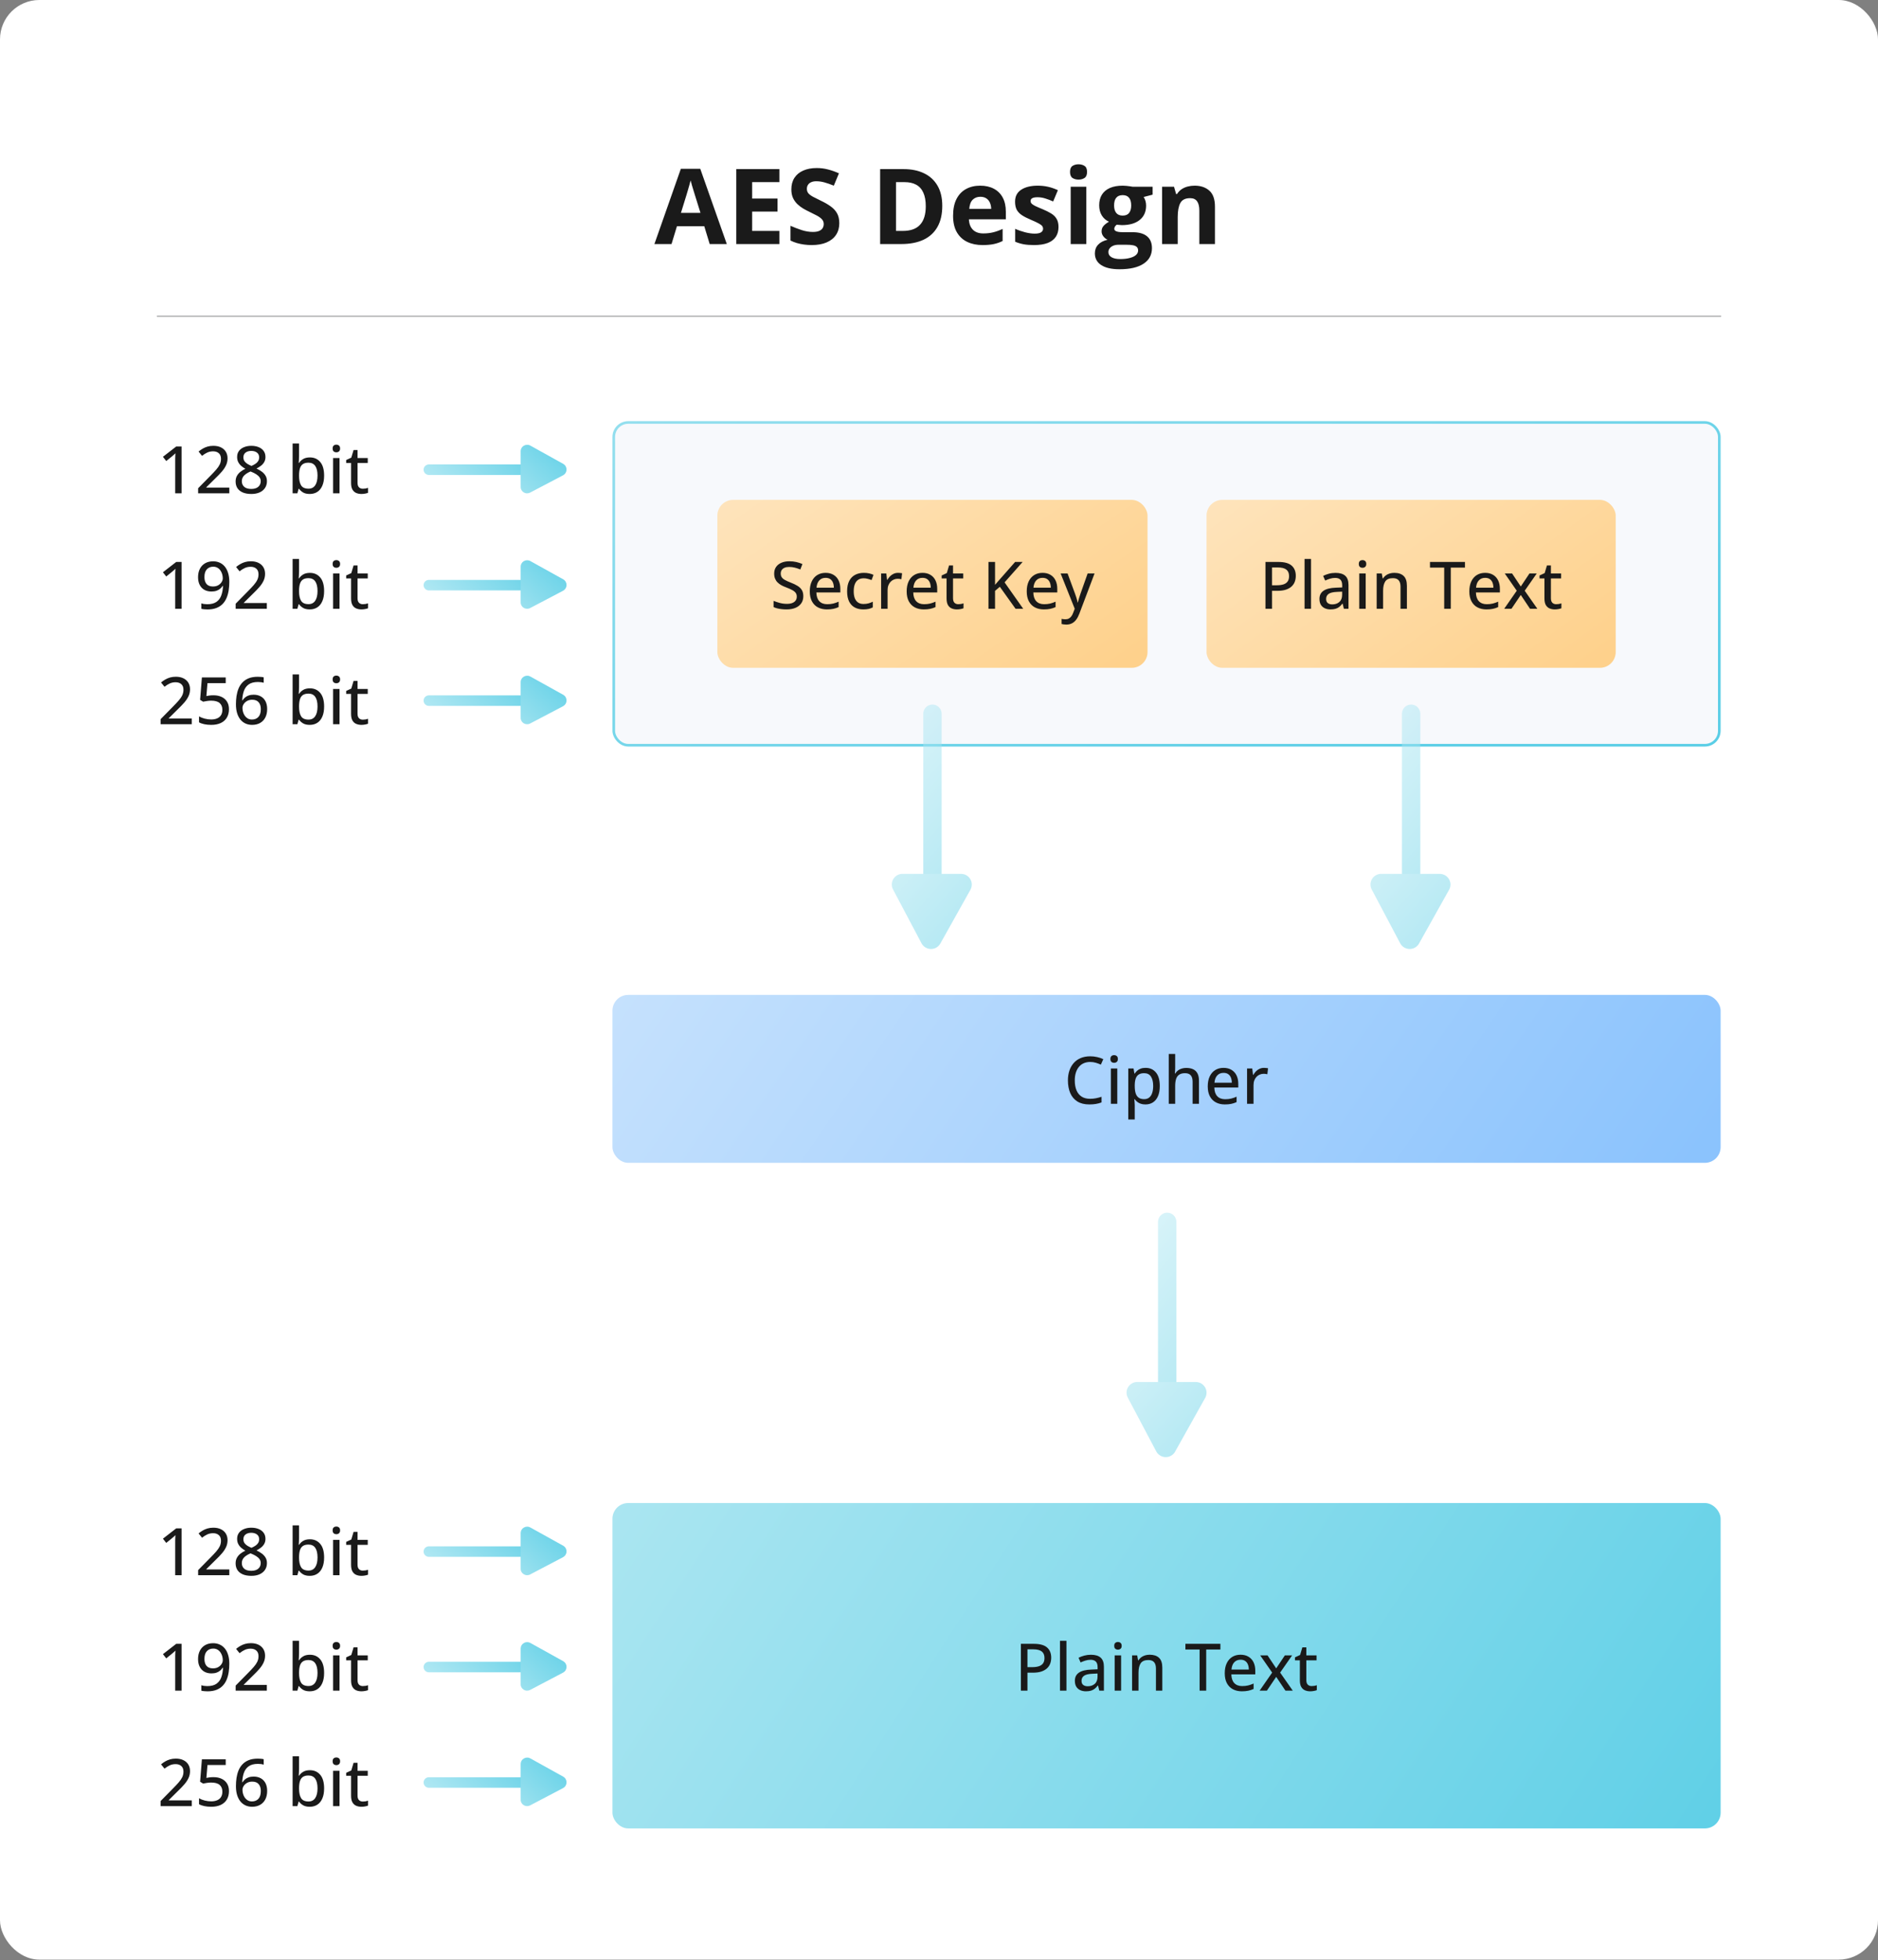 <svg width="1432" height="1494" viewBox="0 0 1432 1494" fill="none" xmlns="http://www.w3.org/2000/svg">
<rect x="0" y="0" width="1432" height="1494" fill="#808080" stroke="none"/>
<rect width="1432" height="1493.58" rx="30" fill="white"/>
<path d="M541.148 186L537.008 172.406H516.188L512.047 186H499L519.156 128.656H533.961L554.195 186H541.148ZM534.117 162.25L529.977 148.969C529.716 148.083 529.365 146.951 528.922 145.57C528.505 144.164 528.076 142.745 527.633 141.312C527.216 139.854 526.878 138.591 526.617 137.523C526.357 138.591 525.992 139.919 525.523 141.508C525.081 143.07 524.651 144.555 524.234 145.961C523.818 147.367 523.518 148.37 523.336 148.969L519.234 162.25H534.117ZM594.312 186H561.422V128.891H594.312V138.812H573.531V151.352H592.867V161.273H573.531V176H594.312V186ZM639.977 170.141C639.977 173.526 639.156 176.469 637.516 178.969C635.875 181.469 633.479 183.396 630.328 184.75C627.203 186.104 623.401 186.781 618.922 186.781C616.943 186.781 615.003 186.651 613.102 186.391C611.227 186.13 609.417 185.753 607.672 185.258C605.953 184.737 604.312 184.099 602.75 183.344V172.094C605.458 173.292 608.271 174.372 611.188 175.336C614.104 176.299 616.995 176.781 619.859 176.781C621.839 176.781 623.427 176.521 624.625 176C625.849 175.479 626.734 174.763 627.281 173.852C627.828 172.94 628.102 171.898 628.102 170.727C628.102 169.294 627.62 168.07 626.656 167.055C625.693 166.039 624.365 165.089 622.672 164.203C621.005 163.318 619.117 162.367 617.008 161.352C615.68 160.727 614.234 159.971 612.672 159.086C611.109 158.174 609.625 157.068 608.219 155.766C606.812 154.464 605.654 152.888 604.742 151.039C603.857 149.164 603.414 146.924 603.414 144.32C603.414 140.909 604.195 137.992 605.758 135.57C607.32 133.148 609.547 131.299 612.438 130.023C615.354 128.721 618.792 128.07 622.75 128.07C625.719 128.07 628.544 128.422 631.227 129.125C633.935 129.802 636.76 130.792 639.703 132.094L635.797 141.508C633.167 140.44 630.81 139.62 628.727 139.047C626.643 138.448 624.521 138.148 622.359 138.148C620.849 138.148 619.56 138.396 618.492 138.891C617.424 139.359 616.617 140.036 616.07 140.922C615.523 141.781 615.25 142.784 615.25 143.93C615.25 145.284 615.641 146.43 616.422 147.367C617.229 148.279 618.427 149.164 620.016 150.023C621.63 150.883 623.635 151.885 626.031 153.031C628.948 154.411 631.435 155.857 633.492 157.367C635.576 158.852 637.177 160.609 638.297 162.641C639.417 164.646 639.977 167.146 639.977 170.141ZM718.492 156.898C718.492 163.331 717.255 168.708 714.781 173.031C712.333 177.328 708.779 180.57 704.117 182.758C699.456 184.919 693.844 186 687.281 186H671.109V128.891H689.039C695.029 128.891 700.224 129.958 704.625 132.094C709.026 134.203 712.438 137.341 714.859 141.508C717.281 145.648 718.492 150.779 718.492 156.898ZM705.914 157.211C705.914 152.992 705.289 149.529 704.039 146.82C702.815 144.086 700.992 142.068 698.57 140.766C696.174 139.464 693.206 138.812 689.664 138.812H683.219V176H688.414C694.326 176 698.714 174.424 701.578 171.273C704.469 168.122 705.914 163.435 705.914 157.211ZM747.398 141.508C751.435 141.508 754.911 142.289 757.828 143.852C760.745 145.388 762.997 147.628 764.586 150.57C766.174 153.513 766.969 157.107 766.969 161.352V167.133H738.805C738.935 170.492 739.938 173.135 741.812 175.062C743.714 176.964 746.344 177.914 749.703 177.914C752.49 177.914 755.042 177.628 757.359 177.055C759.677 176.482 762.06 175.622 764.508 174.477V183.695C762.346 184.763 760.081 185.544 757.711 186.039C755.367 186.534 752.516 186.781 749.156 186.781C744.781 186.781 740.901 185.974 737.516 184.359C734.156 182.745 731.513 180.284 729.586 176.977C727.685 173.669 726.734 169.503 726.734 164.477C726.734 159.372 727.594 155.128 729.312 151.742C731.057 148.331 733.479 145.779 736.578 144.086C739.677 142.367 743.284 141.508 747.398 141.508ZM747.477 149.984C745.159 149.984 743.232 150.727 741.695 152.211C740.185 153.695 739.312 156.026 739.078 159.203H755.797C755.771 157.432 755.445 155.857 754.82 154.477C754.221 153.096 753.31 152.003 752.086 151.195C750.888 150.388 749.352 149.984 747.477 149.984ZM807.125 173.031C807.125 176 806.422 178.513 805.016 180.57C803.635 182.602 801.565 184.151 798.805 185.219C796.044 186.26 792.607 186.781 788.492 186.781C785.445 186.781 782.828 186.586 780.641 186.195C778.479 185.805 776.292 185.154 774.078 184.242V174.398C776.448 175.466 778.987 176.352 781.695 177.055C784.43 177.732 786.826 178.07 788.883 178.07C791.201 178.07 792.854 177.732 793.844 177.055C794.859 176.352 795.367 175.44 795.367 174.32C795.367 173.591 795.159 172.94 794.742 172.367C794.352 171.768 793.492 171.104 792.164 170.375C790.836 169.62 788.753 168.643 785.914 167.445C783.18 166.299 780.927 165.141 779.156 163.969C777.411 162.797 776.109 161.417 775.25 159.828C774.417 158.214 774 156.169 774 153.695C774 149.659 775.562 146.625 778.688 144.594C781.839 142.536 786.044 141.508 791.305 141.508C794.013 141.508 796.591 141.781 799.039 142.328C801.513 142.875 804.052 143.747 806.656 144.945L803.062 153.539C800.901 152.602 798.857 151.833 796.93 151.234C795.029 150.635 793.089 150.336 791.109 150.336C789.365 150.336 788.049 150.57 787.164 151.039C786.279 151.508 785.836 152.224 785.836 153.188C785.836 153.891 786.057 154.516 786.5 155.062C786.969 155.609 787.854 156.221 789.156 156.898C790.484 157.549 792.424 158.396 794.977 159.438C797.451 160.453 799.599 161.521 801.422 162.641C803.245 163.734 804.651 165.102 805.641 166.742C806.63 168.357 807.125 170.453 807.125 173.031ZM828.336 142.328V186H816.422V142.328H828.336ZM822.398 125.219C824.169 125.219 825.693 125.635 826.969 126.469C828.245 127.276 828.883 128.799 828.883 131.039C828.883 133.253 828.245 134.789 826.969 135.648C825.693 136.482 824.169 136.898 822.398 136.898C820.602 136.898 819.065 136.482 817.789 135.648C816.539 134.789 815.914 133.253 815.914 131.039C815.914 128.799 816.539 127.276 817.789 126.469C819.065 125.635 820.602 125.219 822.398 125.219ZM853.648 205.219C847.555 205.219 842.893 204.151 839.664 202.016C836.461 199.906 834.859 196.938 834.859 193.109C834.859 190.479 835.68 188.279 837.32 186.508C838.961 184.737 841.37 183.474 844.547 182.719C843.323 182.198 842.255 181.352 841.344 180.18C840.432 178.982 839.977 177.719 839.977 176.391C839.977 174.724 840.458 173.344 841.422 172.25C842.385 171.13 843.779 170.036 845.602 168.969C843.31 167.979 841.487 166.391 840.133 164.203C838.805 162.016 838.141 159.438 838.141 156.469C838.141 153.292 838.831 150.596 840.211 148.383C841.617 146.143 843.648 144.438 846.305 143.266C848.987 142.094 852.242 141.508 856.07 141.508C856.878 141.508 857.815 141.56 858.883 141.664C859.951 141.768 860.927 141.885 861.812 142.016C862.724 142.146 863.336 142.25 863.648 142.328H878.883V148.383L872.047 150.141C872.672 151.104 873.141 152.133 873.453 153.227C873.766 154.32 873.922 155.479 873.922 156.703C873.922 161.391 872.281 165.049 869 167.68C865.745 170.284 861.214 171.586 855.406 171.586C854.026 171.508 852.724 171.404 851.5 171.273C850.901 171.742 850.445 172.237 850.133 172.758C849.82 173.279 849.664 173.826 849.664 174.398C849.664 174.971 849.898 175.453 850.367 175.844C850.862 176.208 851.591 176.495 852.555 176.703C853.544 176.885 854.768 176.977 856.227 176.977H863.648C868.44 176.977 872.086 178.005 874.586 180.062C877.112 182.12 878.375 185.141 878.375 189.125C878.375 194.229 876.24 198.188 871.969 201C867.724 203.812 861.617 205.219 853.648 205.219ZM854.156 197.445C856.995 197.445 859.43 197.172 861.461 196.625C863.518 196.104 865.094 195.349 866.188 194.359C867.281 193.396 867.828 192.237 867.828 190.883C867.828 189.789 867.503 188.917 866.852 188.266C866.227 187.641 865.263 187.198 863.961 186.938C862.685 186.677 861.044 186.547 859.039 186.547H852.867C851.409 186.547 850.094 186.781 848.922 187.25C847.776 187.719 846.865 188.37 846.188 189.203C845.51 190.062 845.172 191.052 845.172 192.172C845.172 193.812 845.953 195.102 847.516 196.039C849.104 196.977 851.318 197.445 854.156 197.445ZM856.07 164.32C858.31 164.32 859.951 163.63 860.992 162.25C862.034 160.87 862.555 158.995 862.555 156.625C862.555 153.995 862.008 152.029 860.914 150.727C859.846 149.398 858.232 148.734 856.07 148.734C853.883 148.734 852.242 149.398 851.148 150.727C850.055 152.029 849.508 153.995 849.508 156.625C849.508 158.995 850.042 160.87 851.109 162.25C852.203 163.63 853.857 164.32 856.07 164.32ZM910.914 141.508C915.576 141.508 919.326 142.784 922.164 145.336C925.003 147.862 926.422 151.924 926.422 157.523V186H914.508V160.492C914.508 157.367 913.935 155.01 912.789 153.422C911.669 151.833 909.898 151.039 907.477 151.039C903.831 151.039 901.344 152.276 900.016 154.75C898.688 157.224 898.023 160.792 898.023 165.453V186H886.109V142.328H895.211L896.812 147.914H897.477C898.414 146.404 899.573 145.18 900.953 144.242C902.359 143.305 903.909 142.615 905.602 142.172C907.32 141.729 909.091 141.508 910.914 141.508Z" fill="#1A1A1A"/>
<path d="M120 241H1312" stroke="#373B3C" stroke-opacity="0.4" stroke-linecap="round"/>
<rect x="467" y="758.289" width="845" height="128" rx="12" fill="url(#paint0_linear_1175_9469)"/>
<path d="M831.297 809.404C829.458 809.404 827.806 809.73 826.341 810.381C824.892 811.016 823.663 811.951 822.654 813.188C821.645 814.409 820.872 815.882 820.335 817.607C819.798 819.333 819.529 821.278 819.529 823.442C819.529 826.323 819.952 828.813 820.799 830.913C821.661 833.013 822.955 834.632 824.681 835.771C826.406 836.911 828.579 837.48 831.199 837.48C832.762 837.48 834.251 837.342 835.667 837.065C837.099 836.772 838.523 836.398 839.939 835.942V840.239C838.572 840.76 837.156 841.143 835.691 841.387C834.243 841.647 832.542 841.777 830.589 841.777C826.943 841.777 823.908 841.021 821.482 839.507C819.074 837.993 817.275 835.869 816.087 833.135C814.899 830.384 814.305 827.145 814.305 823.418C814.305 820.716 814.679 818.25 815.428 816.021C816.176 813.774 817.275 811.838 818.724 810.21C820.172 808.566 821.946 807.305 824.046 806.426C826.162 805.531 828.595 805.083 831.346 805.083C833.136 805.083 834.878 805.278 836.57 805.669C838.279 806.043 839.85 806.572 841.282 807.256L839.427 811.431C838.239 810.894 836.961 810.422 835.594 810.015C834.243 809.608 832.811 809.404 831.297 809.404ZM851.951 814.385V841.289H847.044V814.385H851.951ZM849.534 804.204C850.315 804.204 850.983 804.432 851.536 804.888C852.106 805.343 852.391 806.084 852.391 807.109C852.391 808.135 852.106 808.883 851.536 809.355C850.983 809.811 850.315 810.039 849.534 810.039C848.737 810.039 848.061 809.811 847.508 809.355C846.971 808.883 846.702 808.135 846.702 807.109C846.702 806.084 846.971 805.343 847.508 804.888C848.061 804.432 848.737 804.204 849.534 804.204ZM873.558 813.896C876.829 813.896 879.441 815.06 881.395 817.388C883.364 819.699 884.349 823.158 884.349 827.764C884.349 830.824 883.893 833.395 882.981 835.479C882.086 837.546 880.817 839.116 879.173 840.19C877.545 841.248 875.633 841.777 873.436 841.777C872.052 841.777 870.84 841.598 869.798 841.24C868.756 840.866 867.861 840.378 867.112 839.775C866.38 839.157 865.761 838.498 865.257 837.798H864.939C865.005 838.433 865.07 839.173 865.135 840.02C865.216 840.85 865.257 841.598 865.257 842.266V853.252H860.325V814.385H864.354L865.013 818.242H865.257C865.761 817.445 866.38 816.72 867.112 816.069C867.861 815.402 868.764 814.873 869.822 814.482C870.88 814.092 872.125 813.896 873.558 813.896ZM872.435 817.949C870.709 817.949 869.326 818.291 868.284 818.975C867.259 819.642 866.502 820.643 866.014 821.978C865.542 823.312 865.289 824.989 865.257 827.007V827.788C865.257 829.937 865.485 831.751 865.94 833.232C866.396 834.697 867.153 835.82 868.211 836.602C869.269 837.367 870.693 837.749 872.483 837.749C874.013 837.749 875.283 837.334 876.292 836.504C877.317 835.674 878.074 834.502 878.562 832.988C879.067 831.475 879.319 829.717 879.319 827.715C879.319 824.671 878.758 822.287 877.635 820.562C876.512 818.82 874.778 817.949 872.435 817.949ZM896.092 803.301V813.75C896.092 814.58 896.067 815.394 896.019 816.191C895.97 816.989 895.913 817.656 895.848 818.193H896.141C896.71 817.249 897.41 816.468 898.24 815.85C899.087 815.215 900.039 814.743 901.097 814.434C902.171 814.108 903.302 813.945 904.49 813.945C906.59 813.945 908.364 814.287 909.812 814.971C911.261 815.654 912.36 816.72 913.108 818.169C913.857 819.601 914.231 821.465 914.231 823.76V841.289H909.373V824.419C909.373 822.271 908.901 820.659 907.957 819.585C907.013 818.494 905.564 817.949 903.611 817.949C901.756 817.949 900.275 818.324 899.168 819.072C898.061 819.805 897.272 820.887 896.8 822.319C896.328 823.752 896.092 825.509 896.092 827.593V841.289H891.185V803.301H896.092ZM932.981 813.896C935.325 813.896 937.335 814.401 939.012 815.41C940.688 816.403 941.974 817.811 942.869 819.634C943.764 821.457 944.212 823.605 944.212 826.079V828.862H925.95C925.999 831.743 926.74 833.957 928.172 835.503C929.604 837.033 931.614 837.798 934.202 837.798C935.911 837.798 937.433 837.635 938.768 837.31C940.102 836.984 941.486 836.504 942.918 835.869V839.995C941.567 840.614 940.208 841.061 938.841 841.338C937.49 841.631 935.87 841.777 933.982 841.777C931.378 841.777 929.091 841.257 927.122 840.215C925.169 839.173 923.647 837.635 922.557 835.601C921.466 833.55 920.921 831.027 920.921 828.032C920.921 825.07 921.417 822.539 922.41 820.439C923.403 818.324 924.803 816.704 926.609 815.581C928.416 814.458 930.54 813.896 932.981 813.896ZM932.957 817.705C930.971 817.705 929.376 818.356 928.172 819.658C926.967 820.944 926.259 822.791 926.048 825.2H939.28C939.264 823.719 939.028 822.417 938.572 821.294C938.117 820.171 937.425 819.292 936.497 818.657C935.586 818.022 934.406 817.705 932.957 817.705ZM963.841 813.896C964.329 813.896 964.858 813.929 965.428 813.994C965.997 814.043 966.486 814.108 966.893 814.189L966.38 818.755C965.989 818.657 965.534 818.576 965.013 818.511C964.508 818.446 964.036 818.413 963.597 818.413C962.555 818.413 961.562 818.608 960.618 818.999C959.674 819.39 958.844 819.959 958.128 820.708C957.412 821.44 956.85 822.344 956.443 823.418C956.036 824.476 955.833 825.688 955.833 827.056V841.289H950.901V814.385H954.856L955.442 819.243H955.662C956.215 818.267 956.883 817.371 957.664 816.558C958.462 815.744 959.373 815.101 960.398 814.629C961.44 814.141 962.588 813.896 963.841 813.896Z" fill="#1A1A1A"/>
<g opacity="0.5">
<path d="M890 1056.29L890 931.289" stroke="url(#paint1_linear_1175_9469)" stroke-width="14" stroke-miterlimit="10" stroke-linecap="round"/>
<path d="M859.971 1065.27L881.666 1106.26C882.343 1107.52 883.338 1108.58 884.551 1109.33C885.765 1110.09 887.154 1110.52 888.583 1110.57C890.012 1110.63 891.43 1110.31 892.698 1109.64C893.965 1108.98 895.038 1108 895.809 1106.8L918.762 1065.81C919.521 1064.59 919.947 1063.2 919.996 1061.76C920.045 1060.33 919.715 1058.91 919.041 1057.65C918.366 1056.39 917.371 1055.32 916.154 1054.56C914.937 1053.81 913.542 1053.39 912.11 1053.34H867.463C866.032 1053.27 864.609 1053.59 863.34 1054.25C862.071 1054.92 861.001 1055.91 860.239 1057.12C859.477 1058.33 859.051 1059.72 859.004 1061.16C858.957 1062.59 859.291 1064.01 859.971 1065.27Z" fill="url(#paint2_linear_1175_9469)"/>
</g>
<path d="M138.451 376H133.593V351.854C133.593 350.992 133.593 350.202 133.593 349.486C133.609 348.754 133.633 348.062 133.666 347.411C133.699 346.744 133.731 346.101 133.764 345.482C133.34 345.922 132.893 346.345 132.421 346.752C131.965 347.143 131.436 347.59 130.834 348.095L126.757 351.391L124.242 348.168L134.374 340.307H138.451V376ZM174.853 376H151.073V372.143L160.473 362.597C162.263 360.79 163.744 359.211 164.916 357.86C166.104 356.493 166.999 355.175 167.602 353.905C168.204 352.619 168.505 351.22 168.505 349.706C168.505 347.851 167.96 346.435 166.869 345.458C165.779 344.481 164.33 343.993 162.523 343.993C160.896 343.993 159.423 344.294 158.104 344.896C156.802 345.482 155.451 346.329 154.052 347.436L151.415 344.164C152.375 343.35 153.417 342.618 154.54 341.967C155.663 341.299 156.892 340.771 158.227 340.38C159.561 339.989 161.042 339.794 162.67 339.794C164.9 339.794 166.82 340.185 168.432 340.966C170.059 341.747 171.312 342.854 172.191 344.286C173.07 345.718 173.51 347.395 173.51 349.315C173.51 351.22 173.127 352.986 172.362 354.613C171.614 356.225 170.548 357.828 169.164 359.423C167.781 361.018 166.145 362.719 164.257 364.525L157.299 371.41V371.63H174.853V376ZM191.625 339.794C193.676 339.794 195.515 340.119 197.143 340.771C198.786 341.422 200.072 342.382 201 343.651C201.944 344.905 202.416 346.467 202.416 348.339C202.416 349.771 202.107 351.033 201.488 352.123C200.886 353.197 200.064 354.141 199.022 354.955C197.997 355.753 196.85 356.469 195.58 357.104C197.045 357.787 198.38 358.568 199.584 359.447C200.788 360.326 201.749 361.36 202.465 362.548C203.181 363.736 203.539 365.144 203.539 366.771C203.539 368.757 203.043 370.482 202.05 371.947C201.073 373.396 199.698 374.519 197.924 375.316C196.15 376.098 194.075 376.488 191.698 376.488C189.127 376.488 186.946 376.114 185.155 375.365C183.365 374.6 181.998 373.51 181.054 372.094C180.126 370.661 179.662 368.944 179.662 366.942C179.662 365.299 180.004 363.874 180.688 362.67C181.371 361.449 182.274 360.408 183.397 359.545C184.521 358.666 185.749 357.917 187.084 357.299C185.928 356.648 184.87 355.907 183.91 355.077C182.966 354.247 182.209 353.279 181.64 352.172C181.086 351.049 180.81 349.755 180.81 348.29C180.81 346.467 181.282 344.929 182.226 343.676C183.186 342.406 184.488 341.446 186.132 340.795C187.776 340.128 189.607 339.794 191.625 339.794ZM184.398 366.845C184.398 368.537 184.993 369.929 186.181 371.02C187.385 372.11 189.192 372.655 191.601 372.655C193.912 372.655 195.686 372.118 196.923 371.044C198.176 369.953 198.803 368.521 198.803 366.747C198.803 365.624 198.502 364.639 197.899 363.793C197.313 362.947 196.492 362.19 195.434 361.522C194.392 360.839 193.188 360.22 191.82 359.667L190.99 359.35C189.607 359.936 188.427 360.587 187.45 361.303C186.474 362.003 185.717 362.808 185.18 363.72C184.659 364.615 184.398 365.657 184.398 366.845ZM191.576 343.676C189.818 343.676 188.378 344.099 187.255 344.945C186.148 345.792 185.595 347.004 185.595 348.583C185.595 349.722 185.863 350.691 186.4 351.488C186.954 352.27 187.694 352.953 188.622 353.539C189.55 354.109 190.591 354.638 191.747 355.126C192.854 354.638 193.847 354.109 194.726 353.539C195.621 352.953 196.321 352.261 196.825 351.464C197.346 350.65 197.606 349.69 197.606 348.583C197.606 346.988 197.045 345.775 195.922 344.945C194.815 344.099 193.367 343.676 191.576 343.676ZM228.026 338.012V347.338C228.026 348.412 227.994 349.462 227.929 350.487C227.88 351.513 227.831 352.302 227.782 352.855H228.026C228.759 351.684 229.792 350.691 231.127 349.877C232.478 349.047 234.211 348.632 236.327 348.632C239.599 348.632 242.219 349.804 244.188 352.147C246.158 354.475 247.143 357.934 247.143 362.523C247.143 365.551 246.687 368.106 245.775 370.189C244.88 372.273 243.611 373.843 241.967 374.901C240.339 375.959 238.419 376.488 236.205 376.488C234.105 376.488 232.405 376.106 231.103 375.341C229.8 374.56 228.783 373.632 228.051 372.558H227.685L226.757 376H223.119V338.012H228.026ZM235.229 352.66C233.454 352.66 232.038 353.01 230.98 353.71C229.939 354.41 229.19 355.468 228.734 356.884C228.279 358.3 228.043 360.082 228.026 362.23V362.597C228.026 365.787 228.547 368.228 229.589 369.921C230.631 371.614 232.519 372.46 235.253 372.46C237.499 372.46 239.2 371.597 240.355 369.872C241.527 368.147 242.113 365.681 242.113 362.475C242.113 359.219 241.535 356.77 240.38 355.126C239.224 353.482 237.507 352.66 235.229 352.66ZM258.886 349.096V376H253.979V349.096H258.886ZM256.469 338.915C257.25 338.915 257.917 339.143 258.471 339.599C259.04 340.054 259.325 340.795 259.325 341.82C259.325 342.846 259.04 343.594 258.471 344.066C257.917 344.522 257.25 344.75 256.469 344.75C255.671 344.75 254.996 344.522 254.442 344.066C253.905 343.594 253.637 342.846 253.637 341.82C253.637 340.795 253.905 340.054 254.442 339.599C254.996 339.143 255.671 338.915 256.469 338.915ZM276.635 372.509C277.335 372.509 278.043 372.452 278.759 372.338C279.475 372.208 280.093 372.045 280.614 371.85V375.609C280.061 375.854 279.32 376.057 278.393 376.22C277.481 376.399 276.545 376.488 275.585 376.488C274.12 376.488 272.794 376.236 271.605 375.731C270.417 375.227 269.465 374.364 268.749 373.144C268.049 371.923 267.699 370.23 267.699 368.065V352.88H263.964V350.609L267.87 348.803L269.604 342.992H272.631V349.096H280.419V352.88H272.631V367.992C272.631 369.506 272.989 370.637 273.705 371.386C274.438 372.134 275.414 372.509 276.635 372.509Z" fill="#1A1A1A"/>
<path d="M397 358L327 358" stroke="url(#paint3_linear_1175_9469)" stroke-width="8" stroke-miterlimit="10" stroke-linecap="round"/>
<path d="M404.297 375.411L429.359 362.252C430.128 361.841 430.777 361.238 431.24 360.502C431.702 359.766 431.963 358.923 431.996 358.056C432.03 357.19 431.834 356.329 431.429 355.561C431.025 354.792 430.424 354.141 429.688 353.673L404.626 339.751C403.884 339.291 403.031 339.033 402.156 339.003C401.28 338.973 400.413 339.173 399.64 339.582C398.867 339.991 398.216 340.595 397.754 341.333C397.291 342.071 397.033 342.917 397.005 343.786V370.867C396.965 371.735 397.158 372.598 397.563 373.367C397.969 374.137 398.574 374.786 399.315 375.248C400.057 375.71 400.909 375.969 401.784 375.997C402.659 376.026 403.526 375.823 404.297 375.411Z" fill="url(#paint4_linear_1175_9469)"/>
<path d="M138.451 464H133.593V439.854C133.593 438.992 133.593 438.202 133.593 437.486C133.609 436.754 133.633 436.062 133.666 435.411C133.699 434.744 133.731 434.101 133.764 433.482C133.34 433.922 132.893 434.345 132.421 434.752C131.965 435.143 131.436 435.59 130.834 436.095L126.757 439.391L124.242 436.168L134.374 428.307H138.451V464ZM174.853 443.517C174.853 445.649 174.698 447.74 174.389 449.791C174.096 451.826 173.583 453.738 172.851 455.528C172.134 457.302 171.142 458.865 169.872 460.216C168.603 461.55 167.007 462.6 165.087 463.365C163.166 464.13 160.871 464.513 158.202 464.513C157.502 464.513 156.697 464.472 155.785 464.391C154.874 464.309 154.125 464.187 153.539 464.024V459.874C154.158 460.086 154.866 460.248 155.663 460.362C156.461 460.476 157.242 460.533 158.007 460.533C161.034 460.533 163.402 459.923 165.111 458.702C166.82 457.481 168.041 455.821 168.773 453.722C169.522 451.606 169.945 449.213 170.043 446.544H169.75C169.262 447.325 168.643 448.041 167.895 448.692C167.146 449.343 166.226 449.864 165.136 450.255C164.045 450.646 162.743 450.841 161.229 450.841C159.179 450.841 157.388 450.418 155.858 449.571C154.328 448.709 153.14 447.464 152.294 445.836C151.448 444.208 151.024 442.239 151.024 439.928C151.024 437.438 151.496 435.289 152.44 433.482C153.384 431.66 154.719 430.26 156.444 429.283C158.17 428.307 160.204 427.818 162.548 427.818C164.322 427.818 165.958 428.152 167.455 428.819C168.952 429.47 170.255 430.455 171.361 431.773C172.468 433.076 173.323 434.711 173.925 436.681C174.543 438.634 174.853 440.912 174.853 443.517ZM162.597 431.92C160.595 431.92 158.975 432.579 157.738 433.897C156.501 435.2 155.883 437.185 155.883 439.854C155.883 442.068 156.412 443.818 157.47 445.104C158.544 446.373 160.188 447.008 162.401 447.008C163.931 447.008 165.25 446.699 166.356 446.08C167.479 445.445 168.342 444.648 168.944 443.688C169.563 442.727 169.872 441.743 169.872 440.733C169.872 439.724 169.726 438.707 169.433 437.682C169.14 436.64 168.692 435.688 168.09 434.825C167.488 433.946 166.731 433.246 165.819 432.726C164.908 432.188 163.834 431.92 162.597 431.92ZM203.466 464H179.687V460.143L189.086 450.597C190.876 448.79 192.357 447.211 193.529 445.86C194.717 444.493 195.613 443.175 196.215 441.905C196.817 440.619 197.118 439.22 197.118 437.706C197.118 435.851 196.573 434.435 195.482 433.458C194.392 432.481 192.943 431.993 191.137 431.993C189.509 431.993 188.036 432.294 186.718 432.896C185.416 433.482 184.065 434.329 182.665 435.436L180.028 432.164C180.989 431.35 182.03 430.618 183.153 429.967C184.276 429.299 185.505 428.771 186.84 428.38C188.174 427.989 189.656 427.794 191.283 427.794C193.513 427.794 195.434 428.185 197.045 428.966C198.673 429.747 199.926 430.854 200.805 432.286C201.684 433.718 202.123 435.395 202.123 437.315C202.123 439.22 201.741 440.986 200.976 442.613C200.227 444.225 199.161 445.828 197.777 447.423C196.394 449.018 194.758 450.719 192.87 452.525L185.912 459.41V459.63H203.466V464ZM228.026 426.012V435.338C228.026 436.412 227.994 437.462 227.929 438.487C227.88 439.513 227.831 440.302 227.782 440.855H228.026C228.759 439.684 229.792 438.691 231.127 437.877C232.478 437.047 234.211 436.632 236.327 436.632C239.599 436.632 242.219 437.804 244.188 440.147C246.158 442.475 247.143 445.934 247.143 450.523C247.143 453.551 246.687 456.106 245.775 458.189C244.88 460.273 243.611 461.843 241.967 462.901C240.339 463.959 238.419 464.488 236.205 464.488C234.105 464.488 232.405 464.106 231.103 463.341C229.8 462.56 228.783 461.632 228.051 460.558H227.685L226.757 464H223.119V426.012H228.026ZM235.229 440.66C233.454 440.66 232.038 441.01 230.98 441.71C229.939 442.41 229.19 443.468 228.734 444.884C228.279 446.3 228.043 448.082 228.026 450.23V450.597C228.026 453.787 228.547 456.228 229.589 457.921C230.631 459.614 232.519 460.46 235.253 460.46C237.499 460.46 239.2 459.597 240.355 457.872C241.527 456.147 242.113 453.681 242.113 450.475C242.113 447.219 241.535 444.77 240.38 443.126C239.224 441.482 237.507 440.66 235.229 440.66ZM258.886 437.096V464H253.979V437.096H258.886ZM256.469 426.915C257.25 426.915 257.917 427.143 258.471 427.599C259.04 428.054 259.325 428.795 259.325 429.82C259.325 430.846 259.04 431.594 258.471 432.066C257.917 432.522 257.25 432.75 256.469 432.75C255.671 432.75 254.996 432.522 254.442 432.066C253.905 431.594 253.637 430.846 253.637 429.82C253.637 428.795 253.905 428.054 254.442 427.599C254.996 427.143 255.671 426.915 256.469 426.915ZM276.635 460.509C277.335 460.509 278.043 460.452 278.759 460.338C279.475 460.208 280.093 460.045 280.614 459.85V463.609C280.061 463.854 279.32 464.057 278.393 464.22C277.481 464.399 276.545 464.488 275.585 464.488C274.12 464.488 272.794 464.236 271.605 463.731C270.417 463.227 269.465 462.364 268.749 461.144C268.049 459.923 267.699 458.23 267.699 456.065V440.88H263.964V438.609L267.87 436.803L269.604 430.992H272.631V437.096H280.419V440.88H272.631V455.992C272.631 457.506 272.989 458.637 273.705 459.386C274.438 460.134 275.414 460.509 276.635 460.509Z" fill="#1A1A1A"/>
<path d="M397 446L327 446" stroke="url(#paint5_linear_1175_9469)" stroke-width="8" stroke-miterlimit="10" stroke-linecap="round"/>
<path d="M404.297 463.411L429.359 450.252C430.128 449.841 430.777 449.238 431.24 448.502C431.702 447.766 431.963 446.923 431.996 446.056C432.03 445.19 431.834 444.329 431.429 443.561C431.025 442.792 430.424 442.141 429.688 441.673L404.626 427.751C403.884 427.291 403.031 427.033 402.156 427.003C401.28 426.973 400.413 427.173 399.64 427.582C398.867 427.991 398.216 428.595 397.754 429.333C397.291 430.071 397.033 430.917 397.005 431.786V458.867C396.965 459.735 397.158 460.598 397.563 461.367C397.969 462.137 398.574 462.786 399.315 463.248C400.057 463.71 400.909 463.969 401.784 463.997C402.659 464.026 403.526 463.823 404.297 463.411Z" fill="url(#paint6_linear_1175_9469)"/>
<path d="M146.239 552H122.46V548.143L131.859 538.597C133.65 536.79 135.131 535.211 136.303 533.86C137.491 532.493 138.386 531.175 138.988 529.905C139.59 528.619 139.892 527.22 139.892 525.706C139.892 523.851 139.346 522.435 138.256 521.458C137.165 520.481 135.717 519.993 133.91 519.993C132.283 519.993 130.81 520.294 129.491 520.896C128.189 521.482 126.838 522.329 125.438 523.436L122.802 520.164C123.762 519.35 124.804 518.618 125.927 517.967C127.05 517.299 128.279 516.771 129.613 516.38C130.948 515.989 132.429 515.794 134.057 515.794C136.286 515.794 138.207 516.185 139.818 516.966C141.446 517.747 142.699 518.854 143.578 520.286C144.457 521.718 144.896 523.395 144.896 525.315C144.896 527.22 144.514 528.986 143.749 530.613C143 532.225 141.934 533.828 140.551 535.423C139.167 537.018 137.532 538.719 135.644 540.525L128.686 547.41V547.63H146.239V552ZM162.792 529.93C165.152 529.93 167.211 530.345 168.969 531.175C170.743 531.989 172.118 533.185 173.095 534.764C174.088 536.342 174.584 538.263 174.584 540.525C174.584 542.999 174.055 545.132 172.997 546.922C171.939 548.712 170.401 550.088 168.383 551.048C166.365 552.008 163.923 552.488 161.059 552.488C159.203 552.488 157.47 552.326 155.858 552C154.247 551.674 152.88 551.186 151.757 550.535V546.019C152.961 546.718 154.41 547.288 156.103 547.728C157.812 548.151 159.455 548.362 161.034 548.362C162.759 548.362 164.257 548.094 165.526 547.557C166.812 547.02 167.805 546.206 168.505 545.115C169.205 544.025 169.555 542.641 169.555 540.965C169.555 538.751 168.863 537.042 167.479 535.838C166.096 534.633 163.923 534.031 160.961 534.031C159.968 534.031 158.894 534.121 157.738 534.3C156.583 534.463 155.631 534.633 154.882 534.812L152.587 533.421L153.954 516.307H172.118V520.677H158.202L157.372 530.516C157.974 530.385 158.723 530.255 159.618 530.125C160.513 529.995 161.571 529.93 162.792 529.93ZM179.906 536.766C179.906 534.633 180.053 532.55 180.346 530.516C180.655 528.481 181.168 526.577 181.884 524.803C182.616 523.029 183.617 521.474 184.887 520.14C186.156 518.789 187.743 517.731 189.647 516.966C191.552 516.201 193.847 515.818 196.532 515.818C197.248 515.818 198.038 515.851 198.9 515.916C199.779 515.981 200.504 516.095 201.073 516.258V520.384C200.455 520.188 199.763 520.042 198.998 519.944C198.233 519.847 197.468 519.798 196.703 519.798C193.692 519.798 191.332 520.416 189.623 521.653C187.914 522.874 186.693 524.542 185.961 526.658C185.229 528.758 184.805 531.134 184.691 533.787H184.96C185.448 532.99 186.075 532.265 186.84 531.614C187.605 530.963 188.524 530.451 189.599 530.076C190.689 529.686 191.959 529.49 193.407 529.49C195.491 529.49 197.305 529.922 198.852 530.784C200.398 531.631 201.594 532.868 202.44 534.495C203.287 536.123 203.71 538.1 203.71 540.428C203.71 542.902 203.246 545.042 202.318 546.849C201.391 548.655 200.064 550.047 198.339 551.023C196.63 552 194.587 552.488 192.211 552.488C190.453 552.488 188.826 552.163 187.328 551.512C185.831 550.844 184.529 549.86 183.422 548.558C182.315 547.239 181.452 545.604 180.834 543.65C180.215 541.681 179.906 539.386 179.906 536.766ZM192.138 548.411C194.172 548.411 195.8 547.76 197.021 546.458C198.257 545.14 198.876 543.138 198.876 540.452C198.876 538.255 198.331 536.521 197.24 535.252C196.15 533.966 194.506 533.323 192.309 533.323C190.811 533.323 189.501 533.641 188.378 534.275C187.271 534.91 186.409 535.708 185.79 536.668C185.188 537.612 184.887 538.58 184.887 539.573C184.887 540.599 185.033 541.632 185.326 542.674C185.619 543.699 186.067 544.651 186.669 545.53C187.271 546.393 188.028 547.093 188.939 547.63C189.851 548.151 190.917 548.411 192.138 548.411ZM228.026 514.012V523.338C228.026 524.412 227.994 525.462 227.929 526.487C227.88 527.513 227.831 528.302 227.782 528.855H228.026C228.759 527.684 229.792 526.691 231.127 525.877C232.478 525.047 234.211 524.632 236.327 524.632C239.599 524.632 242.219 525.804 244.188 528.147C246.158 530.475 247.143 533.934 247.143 538.523C247.143 541.551 246.687 544.106 245.775 546.189C244.88 548.273 243.611 549.843 241.967 550.901C240.339 551.959 238.419 552.488 236.205 552.488C234.105 552.488 232.405 552.106 231.103 551.341C229.8 550.56 228.783 549.632 228.051 548.558H227.685L226.757 552H223.119V514.012H228.026ZM235.229 528.66C233.454 528.66 232.038 529.01 230.98 529.71C229.939 530.41 229.19 531.468 228.734 532.884C228.279 534.3 228.043 536.082 228.026 538.23V538.597C228.026 541.787 228.547 544.228 229.589 545.921C230.631 547.614 232.519 548.46 235.253 548.46C237.499 548.46 239.2 547.597 240.355 545.872C241.527 544.147 242.113 541.681 242.113 538.475C242.113 535.219 241.535 532.77 240.38 531.126C239.224 529.482 237.507 528.66 235.229 528.66ZM258.886 525.096V552H253.979V525.096H258.886ZM256.469 514.915C257.25 514.915 257.917 515.143 258.471 515.599C259.04 516.054 259.325 516.795 259.325 517.82C259.325 518.846 259.04 519.594 258.471 520.066C257.917 520.522 257.25 520.75 256.469 520.75C255.671 520.75 254.996 520.522 254.442 520.066C253.905 519.594 253.637 518.846 253.637 517.82C253.637 516.795 253.905 516.054 254.442 515.599C254.996 515.143 255.671 514.915 256.469 514.915ZM276.635 548.509C277.335 548.509 278.043 548.452 278.759 548.338C279.475 548.208 280.093 548.045 280.614 547.85V551.609C280.061 551.854 279.32 552.057 278.393 552.22C277.481 552.399 276.545 552.488 275.585 552.488C274.12 552.488 272.794 552.236 271.605 551.731C270.417 551.227 269.465 550.364 268.749 549.144C268.049 547.923 267.699 546.23 267.699 544.065V528.88H263.964V526.609L267.87 524.803L269.604 518.992H272.631V525.096H280.419V528.88H272.631V543.992C272.631 545.506 272.989 546.637 273.705 547.386C274.438 548.134 275.414 548.509 276.635 548.509Z" fill="#1A1A1A"/>
<path d="M397 534L327 534" stroke="url(#paint7_linear_1175_9469)" stroke-width="8" stroke-miterlimit="10" stroke-linecap="round"/>
<path d="M404.297 551.411L429.359 538.252C430.128 537.841 430.777 537.238 431.24 536.502C431.702 535.766 431.963 534.923 431.996 534.056C432.03 533.19 431.834 532.329 431.429 531.561C431.025 530.792 430.424 530.141 429.688 529.673L404.626 515.751C403.884 515.291 403.031 515.033 402.156 515.003C401.28 514.973 400.413 515.173 399.64 515.582C398.867 515.991 398.216 516.595 397.754 517.333C397.291 518.071 397.033 518.917 397.005 519.786V546.867C396.965 547.735 397.158 548.598 397.563 549.367C397.969 550.137 398.574 550.786 399.315 551.248C400.057 551.71 400.909 551.969 401.784 551.997C402.659 552.026 403.526 551.823 404.297 551.411Z" fill="url(#paint8_linear_1175_9469)"/>
<rect x="468" y="322" width="843" height="246" rx="11" fill="#F7F9FC"/>
<rect x="547" y="381" width="328" height="128" rx="12" fill="url(#paint9_linear_1175_9469)"/>
<path d="M612.538 454.405C612.538 456.521 612.009 458.336 610.951 459.85C609.91 461.347 608.437 462.494 606.532 463.292C604.628 464.09 602.366 464.488 599.745 464.488C598.427 464.488 597.165 464.415 595.961 464.269C594.773 464.138 593.666 463.943 592.641 463.683C591.615 463.422 590.688 463.097 589.857 462.706V457.97C591.208 458.523 592.771 459.044 594.545 459.532C596.319 460.004 598.15 460.24 600.038 460.24C601.682 460.24 603.057 460.021 604.164 459.581C605.287 459.125 606.133 458.491 606.703 457.677C607.273 456.863 607.558 455.886 607.558 454.747C607.558 453.608 607.281 452.656 606.728 451.891C606.174 451.109 605.295 450.393 604.091 449.742C602.903 449.091 601.34 448.399 599.403 447.667C598.052 447.179 596.824 446.625 595.717 446.007C594.61 445.372 593.65 444.648 592.836 443.834C592.038 443.02 591.42 442.068 590.98 440.978C590.541 439.871 590.321 438.601 590.321 437.169C590.321 435.2 590.801 433.515 591.762 432.115C592.738 430.715 594.097 429.649 595.839 428.917C597.58 428.168 599.599 427.794 601.894 427.794C603.782 427.794 605.539 427.981 607.167 428.355C608.811 428.73 610.373 429.243 611.854 429.894L610.268 434.044C608.884 433.474 607.493 433.01 606.093 432.652C604.693 432.294 603.244 432.115 601.747 432.115C600.364 432.115 599.192 432.319 598.231 432.726C597.287 433.132 596.563 433.71 596.059 434.459C595.57 435.208 595.326 436.095 595.326 437.12C595.326 438.276 595.587 439.236 596.107 440.001C596.628 440.766 597.45 441.458 598.573 442.076C599.696 442.695 601.161 443.354 602.968 444.054C605.002 444.835 606.728 445.665 608.144 446.544C609.576 447.423 610.666 448.481 611.415 449.718C612.164 450.955 612.538 452.517 612.538 454.405ZM629.53 436.607C631.874 436.607 633.884 437.112 635.561 438.121C637.237 439.114 638.523 440.522 639.418 442.345C640.313 444.168 640.761 446.316 640.761 448.79V451.573H622.499C622.548 454.454 623.288 456.668 624.721 458.214C626.153 459.744 628.163 460.509 630.751 460.509C632.46 460.509 633.982 460.346 635.316 460.021C636.651 459.695 638.035 459.215 639.467 458.58V462.706C638.116 463.325 636.757 463.772 635.39 464.049C634.039 464.342 632.419 464.488 630.531 464.488C627.927 464.488 625.64 463.967 623.671 462.926C621.718 461.884 620.196 460.346 619.105 458.312C618.015 456.261 617.47 453.738 617.47 450.743C617.47 447.781 617.966 445.25 618.959 443.15C619.952 441.035 621.352 439.415 623.158 438.292C624.965 437.169 627.089 436.607 629.53 436.607ZM629.506 440.416C627.52 440.416 625.925 441.067 624.721 442.369C623.516 443.655 622.808 445.502 622.597 447.911H635.829C635.813 446.43 635.577 445.128 635.121 444.005C634.665 442.882 633.974 442.003 633.046 441.368C632.134 440.733 630.954 440.416 629.506 440.416ZM658.266 464.488C655.792 464.488 653.627 463.992 651.771 462.999C649.916 462.006 648.476 460.493 647.45 458.458C646.441 456.407 645.937 453.819 645.937 450.694C645.937 447.439 646.482 444.778 647.572 442.711C648.663 440.628 650.168 439.09 652.089 438.097C654.026 437.104 656.239 436.607 658.729 436.607C660.194 436.607 661.562 436.754 662.831 437.047C664.117 437.34 665.191 437.706 666.054 438.146L664.589 442.125C663.677 441.767 662.693 441.45 661.635 441.173C660.593 440.896 659.6 440.758 658.656 440.758C656.931 440.758 655.499 441.14 654.359 441.905C653.236 442.654 652.39 443.761 651.82 445.226C651.251 446.69 650.966 448.497 650.966 450.646C650.966 452.729 651.243 454.495 651.796 455.943C652.366 457.376 653.196 458.466 654.286 459.215C655.393 459.964 656.768 460.338 658.412 460.338C659.861 460.338 661.163 460.175 662.318 459.85C663.474 459.524 664.54 459.109 665.517 458.604V462.926C664.573 463.447 663.531 463.837 662.392 464.098C661.252 464.358 659.877 464.488 658.266 464.488ZM684.804 436.607C685.292 436.607 685.821 436.64 686.391 436.705C686.96 436.754 687.449 436.819 687.855 436.9L687.343 441.466C686.952 441.368 686.496 441.287 685.976 441.222C685.471 441.157 684.999 441.124 684.56 441.124C683.518 441.124 682.525 441.319 681.581 441.71C680.637 442.101 679.807 442.67 679.091 443.419C678.375 444.151 677.813 445.055 677.406 446.129C676.999 447.187 676.796 448.399 676.796 449.767V464H671.864V437.096H675.819L676.405 441.954H676.625C677.178 440.978 677.846 440.082 678.627 439.269C679.424 438.455 680.336 437.812 681.361 437.34C682.403 436.852 683.55 436.607 684.804 436.607ZM703.407 436.607C705.751 436.607 707.761 437.112 709.438 438.121C711.114 439.114 712.4 440.522 713.295 442.345C714.19 444.168 714.638 446.316 714.638 448.79V451.573H696.376C696.425 454.454 697.165 456.668 698.598 458.214C700.03 459.744 702.04 460.509 704.628 460.509C706.337 460.509 707.859 460.346 709.193 460.021C710.528 459.695 711.911 459.215 713.344 458.58V462.706C711.993 463.325 710.634 463.772 709.267 464.049C707.916 464.342 706.296 464.488 704.408 464.488C701.804 464.488 699.517 463.967 697.548 462.926C695.595 461.884 694.073 460.346 692.982 458.312C691.892 456.261 691.347 453.738 691.347 450.743C691.347 447.781 691.843 445.25 692.836 443.15C693.829 441.035 695.229 439.415 697.035 438.292C698.842 437.169 700.966 436.607 703.407 436.607ZM703.383 440.416C701.397 440.416 699.802 441.067 698.598 442.369C697.393 443.655 696.685 445.502 696.474 447.911H709.706C709.69 446.43 709.454 445.128 708.998 444.005C708.542 442.882 707.851 442.003 706.923 441.368C706.011 440.733 704.831 440.416 703.383 440.416ZM730.702 460.509C731.402 460.509 732.11 460.452 732.826 460.338C733.542 460.208 734.161 460.045 734.682 459.85V463.609C734.128 463.854 733.388 464.057 732.46 464.22C731.549 464.399 730.613 464.488 729.652 464.488C728.188 464.488 726.861 464.236 725.673 463.731C724.485 463.227 723.533 462.364 722.816 461.144C722.117 459.923 721.767 458.23 721.767 456.065V440.88H718.031V438.609L721.938 436.803L723.671 430.992H726.698V437.096H734.486V440.88H726.698V455.992C726.698 457.506 727.056 458.637 727.772 459.386C728.505 460.134 729.481 460.509 730.702 460.509ZM780.214 464H774.379L762.392 447.228L758.729 450.353V464H753.725V428.307H758.729V445.738C759.56 444.762 760.398 443.793 761.244 442.833C762.107 441.873 762.961 440.904 763.808 439.928L774.037 428.307H779.774L766.005 443.858L780.214 464ZM794.96 436.607C797.304 436.607 799.314 437.112 800.99 438.121C802.667 439.114 803.952 440.522 804.848 442.345C805.743 444.168 806.19 446.316 806.19 448.79V451.573H787.929C787.978 454.454 788.718 456.668 790.15 458.214C791.583 459.744 793.593 460.509 796.181 460.509C797.89 460.509 799.411 460.346 800.746 460.021C802.081 459.695 803.464 459.215 804.896 458.58V462.706C803.546 463.325 802.187 463.772 800.819 464.049C799.468 464.342 797.849 464.488 795.961 464.488C793.357 464.488 791.07 463.967 789.101 462.926C787.147 461.884 785.626 460.346 784.535 458.312C783.445 456.261 782.899 453.738 782.899 450.743C782.899 447.781 783.396 445.25 784.389 443.15C785.382 441.035 786.781 439.415 788.588 438.292C790.395 437.169 792.519 436.607 794.96 436.607ZM794.936 440.416C792.95 440.416 791.355 441.067 790.15 442.369C788.946 443.655 788.238 445.502 788.026 447.911H801.259C801.243 446.43 801.007 445.128 800.551 444.005C800.095 442.882 799.403 442.003 798.476 441.368C797.564 440.733 796.384 440.416 794.936 440.416ZM808.754 437.096H814.052L819.765 452.599C820.058 453.396 820.326 454.177 820.57 454.942C820.831 455.691 821.05 456.424 821.229 457.14C821.425 457.84 821.579 458.531 821.693 459.215H821.864C822.06 458.385 822.336 457.376 822.694 456.188C823.052 454.999 823.443 453.795 823.866 452.574L829.335 437.096H834.608L822.987 467.809C822.353 469.518 821.579 470.982 820.668 472.203C819.773 473.44 818.707 474.384 817.47 475.035C816.233 475.702 814.768 476.036 813.075 476.036C812.294 476.036 811.602 475.987 811 475.89C810.414 475.808 809.91 475.711 809.486 475.597V471.69C809.844 471.772 810.276 471.845 810.78 471.91C811.301 471.975 811.838 472.008 812.392 472.008C813.417 472.008 814.296 471.804 815.028 471.397C815.777 471.007 816.412 470.445 816.933 469.713C817.47 468.98 817.917 468.126 818.275 467.149L819.496 463.976L808.754 437.096Z" fill="#1A1A1A"/>
<rect x="920" y="381" width="312" height="128" rx="12" fill="url(#paint10_linear_1175_9469)"/>
<path d="M974.779 428.307C979.385 428.307 982.746 429.226 984.862 431.065C986.994 432.905 988.061 435.517 988.061 438.902C988.061 440.432 987.816 441.889 987.328 443.272C986.84 444.64 986.042 445.852 984.936 446.91C983.845 447.952 982.405 448.782 980.614 449.4C978.824 450.003 976.627 450.304 974.022 450.304H969.945V464H964.94V428.307H974.779ZM974.389 432.506H969.945V446.08H973.485C975.552 446.08 977.286 445.852 978.686 445.396C980.085 444.924 981.143 444.176 981.859 443.15C982.576 442.125 982.934 440.774 982.934 439.098C982.934 436.884 982.242 435.232 980.858 434.142C979.475 433.051 977.318 432.506 974.389 432.506ZM999.682 464H994.75V426.012H999.682V464ZM1018.33 436.632C1021.65 436.632 1024.14 437.372 1025.78 438.854C1027.42 440.318 1028.25 442.638 1028.25 445.812V464H1024.73L1023.78 460.094H1023.58C1022.83 461.07 1022.05 461.884 1021.24 462.535C1020.43 463.186 1019.48 463.674 1018.41 464C1017.35 464.326 1016.06 464.488 1014.53 464.488C1012.9 464.488 1011.45 464.195 1010.18 463.609C1008.91 463.023 1007.91 462.145 1007.18 460.973C1006.46 459.785 1006.1 458.279 1006.1 456.456C1006.1 453.722 1007.15 451.646 1009.25 450.23C1011.35 448.814 1014.53 448.041 1018.8 447.911L1023.44 447.716V446.202C1023.44 444.103 1022.96 442.621 1022.02 441.759C1021.09 440.896 1019.79 440.465 1018.11 440.465C1016.73 440.465 1015.4 440.668 1014.13 441.075C1012.87 441.466 1011.64 441.938 1010.47 442.491L1008.91 438.927C1010.18 438.276 1011.62 437.73 1013.23 437.291C1014.86 436.852 1016.56 436.632 1018.33 436.632ZM1023.39 450.938L1019.63 451.109C1016.52 451.223 1014.33 451.744 1013.06 452.672C1011.81 453.583 1011.18 454.861 1011.18 456.505C1011.18 457.937 1011.61 458.987 1012.47 459.654C1013.34 460.322 1014.48 460.655 1015.89 460.655C1018.07 460.655 1019.86 460.045 1021.26 458.824C1022.68 457.587 1023.39 455.764 1023.39 453.355V450.938ZM1041.36 437.096V464H1036.45V437.096H1041.36ZM1038.94 426.915C1039.72 426.915 1040.39 427.143 1040.94 427.599C1041.51 428.054 1041.8 428.795 1041.8 429.82C1041.8 430.846 1041.51 431.594 1040.94 432.066C1040.39 432.522 1039.72 432.75 1038.94 432.75C1038.14 432.75 1037.47 432.522 1036.91 432.066C1036.38 431.594 1036.11 430.846 1036.11 429.82C1036.11 428.795 1036.38 428.054 1036.91 427.599C1037.47 427.143 1038.14 426.915 1038.94 426.915ZM1063.11 436.607C1066.22 436.607 1068.6 437.389 1070.26 438.951C1071.94 440.514 1072.78 443.02 1072.78 446.471V464H1067.92V447.13C1067.92 444.981 1067.45 443.37 1066.5 442.296C1065.56 441.205 1064.11 440.66 1062.16 440.66C1059.37 440.66 1057.42 441.482 1056.3 443.126C1055.19 444.77 1054.64 447.154 1054.64 450.279V464H1049.73V437.096H1053.61L1054.32 440.88H1054.59C1055.16 439.936 1055.88 439.146 1056.76 438.512C1057.64 437.877 1058.62 437.405 1059.69 437.096C1060.78 436.77 1061.92 436.607 1063.11 436.607ZM1106.25 464H1101.22V432.628H1090.38V428.307H1117.06V432.628H1106.25V464ZM1132.45 436.607C1134.79 436.607 1136.8 437.112 1138.48 438.121C1140.15 439.114 1141.44 440.522 1142.33 442.345C1143.23 444.168 1143.68 446.316 1143.68 448.79V451.573H1125.41C1125.46 454.454 1126.2 456.668 1127.64 458.214C1129.07 459.744 1131.08 460.509 1133.67 460.509C1135.38 460.509 1136.9 460.346 1138.23 460.021C1139.57 459.695 1140.95 459.215 1142.38 458.58V462.706C1141.03 463.325 1139.67 463.772 1138.3 464.049C1136.95 464.342 1135.33 464.488 1133.45 464.488C1130.84 464.488 1128.56 463.967 1126.59 462.926C1124.63 461.884 1123.11 460.346 1122.02 458.312C1120.93 456.261 1120.38 453.738 1120.38 450.743C1120.38 447.781 1120.88 445.25 1121.87 443.15C1122.87 441.035 1124.27 439.415 1126.07 438.292C1127.88 437.169 1130 436.607 1132.45 436.607ZM1132.42 440.416C1130.44 440.416 1128.84 441.067 1127.64 442.369C1126.43 443.655 1125.72 445.502 1125.51 447.911H1138.74C1138.73 446.43 1138.49 445.128 1138.04 444.005C1137.58 442.882 1136.89 442.003 1135.96 441.368C1135.05 440.733 1133.87 440.416 1132.42 440.416ZM1156.54 450.23L1147.41 437.096H1153L1159.62 447.008L1166.23 437.096H1171.78L1162.62 450.23L1172.26 464H1166.67L1159.62 453.478L1152.51 464H1146.97L1156.54 450.23ZM1186.6 460.509C1187.3 460.509 1188 460.452 1188.72 460.338C1189.44 460.208 1190.05 460.045 1190.58 459.85V463.609C1190.02 463.854 1189.28 464.057 1188.35 464.22C1187.44 464.399 1186.51 464.488 1185.55 464.488C1184.08 464.488 1182.75 464.236 1181.57 463.731C1180.38 463.227 1179.43 462.364 1178.71 461.144C1178.01 459.923 1177.66 458.23 1177.66 456.065V440.88H1173.92V438.609L1177.83 436.803L1179.56 430.992H1182.59V437.096H1190.38V440.88H1182.59V455.992C1182.59 457.506 1182.95 458.637 1183.67 459.386C1184.4 460.134 1185.38 460.509 1186.6 460.509Z" fill="#1A1A1A"/>
<rect x="468" y="322" width="843" height="246" rx="11" stroke="url(#paint11_linear_1175_9469)" stroke-width="2"/>
<g opacity="0.5">
<path d="M711 669L711 544" stroke="url(#paint12_linear_1175_9469)" stroke-width="14" stroke-miterlimit="10" stroke-linecap="round"/>
<path d="M680.971 677.977L702.666 718.969C703.343 720.228 704.338 721.288 705.551 722.045C706.765 722.802 708.154 723.229 709.583 723.283C711.012 723.338 712.43 723.018 713.698 722.356C714.965 721.694 716.038 720.712 716.809 719.508L739.762 678.516C740.521 677.301 740.947 675.907 740.996 674.476C741.045 673.044 740.715 671.624 740.041 670.36C739.366 669.096 738.371 668.032 737.154 667.275C735.937 666.519 734.542 666.097 733.11 666.051H688.463C687.032 665.985 685.609 666.3 684.34 666.964C683.071 667.628 682.001 668.617 681.239 669.829C680.477 671.042 680.051 672.436 680.004 673.867C679.957 675.298 680.291 676.717 680.971 677.977Z" fill="url(#paint13_linear_1175_9469)"/>
</g>
<g opacity="0.5">
<path d="M1076 669L1076 544" stroke="url(#paint14_linear_1175_9469)" stroke-width="14" stroke-miterlimit="10" stroke-linecap="round"/>
<path d="M1045.97 677.977L1067.67 718.969C1068.34 720.228 1069.34 721.288 1070.55 722.045C1071.76 722.802 1073.15 723.229 1074.58 723.283C1076.01 723.338 1077.43 723.018 1078.7 722.356C1079.97 721.694 1081.04 720.712 1081.81 719.508L1104.76 678.516C1105.52 677.301 1105.95 675.907 1106 674.476C1106.04 673.044 1105.72 671.624 1105.04 670.36C1104.37 669.096 1103.37 668.032 1102.15 667.275C1100.94 666.519 1099.54 666.097 1098.11 666.051H1053.46C1052.03 665.985 1050.61 666.3 1049.34 666.964C1048.07 667.628 1047 668.617 1046.24 669.829C1045.48 671.042 1045.05 672.436 1045 673.867C1044.96 675.298 1045.29 676.717 1045.97 677.977Z" fill="url(#paint15_linear_1175_9469)"/>
</g>
<path d="M138.451 1200.58H133.593V1176.43C133.593 1175.57 133.593 1174.78 133.593 1174.06C133.609 1173.33 133.633 1172.64 133.666 1171.99C133.699 1171.32 133.731 1170.68 133.764 1170.06C133.34 1170.5 132.893 1170.92 132.421 1171.33C131.965 1171.72 131.436 1172.17 130.834 1172.67L126.757 1175.97L124.242 1172.75L134.374 1164.88H138.451V1200.58ZM174.853 1200.58H151.073V1196.72L160.473 1187.17C162.263 1185.37 163.744 1183.79 164.916 1182.44C166.104 1181.07 166.999 1179.75 167.602 1178.48C168.204 1177.2 168.505 1175.8 168.505 1174.28C168.505 1172.43 167.96 1171.01 166.869 1170.04C165.779 1169.06 164.33 1168.57 162.523 1168.57C160.896 1168.57 159.423 1168.87 158.104 1169.47C156.802 1170.06 155.451 1170.91 154.052 1172.01L151.415 1168.74C152.375 1167.93 153.417 1167.2 154.54 1166.54C155.663 1165.88 156.892 1165.35 158.227 1164.96C159.561 1164.57 161.042 1164.37 162.67 1164.37C164.9 1164.37 166.82 1164.76 168.432 1165.54C170.059 1166.33 171.312 1167.43 172.191 1168.86C173.07 1170.3 173.51 1171.97 173.51 1173.89C173.51 1175.8 173.127 1177.56 172.362 1179.19C171.614 1180.8 170.548 1182.41 169.164 1184C167.781 1185.6 166.145 1187.3 164.257 1189.1L157.299 1195.99V1196.21H174.853V1200.58ZM191.625 1164.37C193.676 1164.37 195.515 1164.7 197.143 1165.35C198.786 1166 200.072 1166.96 201 1168.23C201.944 1169.48 202.416 1171.05 202.416 1172.92C202.416 1174.35 202.107 1175.61 201.488 1176.7C200.886 1177.78 200.064 1178.72 199.022 1179.53C197.997 1180.33 196.85 1181.05 195.58 1181.68C197.045 1182.37 198.38 1183.15 199.584 1184.03C200.788 1184.9 201.749 1185.94 202.465 1187.13C203.181 1188.31 203.539 1189.72 203.539 1191.35C203.539 1193.34 203.043 1195.06 202.05 1196.53C201.073 1197.97 199.698 1199.1 197.924 1199.89C196.15 1200.68 194.075 1201.07 191.698 1201.07C189.127 1201.07 186.946 1200.69 185.155 1199.94C183.365 1199.18 181.998 1198.09 181.054 1196.67C180.126 1195.24 179.662 1193.52 179.662 1191.52C179.662 1189.88 180.004 1188.45 180.688 1187.25C181.371 1186.03 182.274 1184.99 183.397 1184.12C184.521 1183.24 185.749 1182.5 187.084 1181.88C185.928 1181.23 184.87 1180.49 183.91 1179.66C182.966 1178.83 182.209 1177.86 181.64 1176.75C181.086 1175.63 180.81 1174.33 180.81 1172.87C180.81 1171.05 181.282 1169.51 182.226 1168.25C183.186 1166.98 184.488 1166.02 186.132 1165.37C187.776 1164.71 189.607 1164.37 191.625 1164.37ZM184.398 1191.42C184.398 1193.12 184.993 1194.51 186.181 1195.6C187.385 1196.69 189.192 1197.23 191.601 1197.23C193.912 1197.23 195.686 1196.7 196.923 1195.62C198.176 1194.53 198.803 1193.1 198.803 1191.33C198.803 1190.2 198.502 1189.22 197.899 1188.37C197.313 1187.52 196.492 1186.77 195.434 1186.1C194.392 1185.42 193.188 1184.8 191.82 1184.25L190.99 1183.93C189.607 1184.51 188.427 1185.16 187.45 1185.88C186.474 1186.58 185.717 1187.39 185.18 1188.3C184.659 1189.19 184.398 1190.23 184.398 1191.42ZM191.576 1168.25C189.818 1168.25 188.378 1168.68 187.255 1169.52C186.148 1170.37 185.595 1171.58 185.595 1173.16C185.595 1174.3 185.863 1175.27 186.4 1176.07C186.954 1176.85 187.694 1177.53 188.622 1178.12C189.55 1178.69 190.591 1179.22 191.747 1179.7C192.854 1179.22 193.847 1178.69 194.726 1178.12C195.621 1177.53 196.321 1176.84 196.825 1176.04C197.346 1175.23 197.606 1174.27 197.606 1173.16C197.606 1171.57 197.045 1170.35 195.922 1169.52C194.815 1168.68 193.367 1168.25 191.576 1168.25ZM228.026 1162.59V1171.92C228.026 1172.99 227.994 1174.04 227.929 1175.07C227.88 1176.09 227.831 1176.88 227.782 1177.43H228.026C228.759 1176.26 229.792 1175.27 231.127 1174.46C232.478 1173.62 234.211 1173.21 236.327 1173.21C239.599 1173.21 242.219 1174.38 244.188 1176.73C246.158 1179.05 247.143 1182.51 247.143 1187.1C247.143 1190.13 246.687 1192.68 245.775 1194.77C244.88 1196.85 243.611 1198.42 241.967 1199.48C240.339 1200.54 238.419 1201.07 236.205 1201.07C234.105 1201.07 232.405 1200.68 231.103 1199.92C229.8 1199.14 228.783 1198.21 228.051 1197.14H227.685L226.757 1200.58H223.119V1162.59H228.026ZM235.229 1177.24C233.454 1177.24 232.038 1177.59 230.98 1178.29C229.939 1178.99 229.19 1180.05 228.734 1181.46C228.279 1182.88 228.043 1184.66 228.026 1186.81V1187.17C228.026 1190.36 228.547 1192.81 229.589 1194.5C230.631 1196.19 232.519 1197.04 235.253 1197.04C237.499 1197.04 239.2 1196.18 240.355 1194.45C241.527 1192.72 242.113 1190.26 242.113 1187.05C242.113 1183.8 241.535 1181.35 240.38 1179.7C239.224 1178.06 237.507 1177.24 235.229 1177.24ZM258.886 1173.67V1200.58H253.979V1173.67H258.886ZM256.469 1163.49C257.25 1163.49 257.917 1163.72 258.471 1164.18C259.04 1164.63 259.325 1165.37 259.325 1166.4C259.325 1167.42 259.04 1168.17 258.471 1168.64C257.917 1169.1 257.25 1169.33 256.469 1169.33C255.671 1169.33 254.996 1169.1 254.442 1168.64C253.905 1168.17 253.637 1167.42 253.637 1166.4C253.637 1165.37 253.905 1164.63 254.442 1164.18C254.996 1163.72 255.671 1163.49 256.469 1163.49ZM276.635 1197.09C277.335 1197.09 278.043 1197.03 278.759 1196.92C279.475 1196.79 280.093 1196.62 280.614 1196.43V1200.19C280.061 1200.43 279.32 1200.64 278.393 1200.8C277.481 1200.98 276.545 1201.07 275.585 1201.07C274.12 1201.07 272.794 1200.81 271.605 1200.31C270.417 1199.81 269.465 1198.94 268.749 1197.72C268.049 1196.5 267.699 1194.81 267.699 1192.64V1177.46H263.964V1175.19L267.87 1173.38L269.604 1167.57H272.631V1173.67H280.419V1177.46H272.631V1192.57C272.631 1194.08 272.989 1195.22 273.705 1195.96C274.438 1196.71 275.414 1197.09 276.635 1197.09Z" fill="#1A1A1A"/>
<path d="M397 1182.58L327 1182.58" stroke="url(#paint16_linear_1175_9469)" stroke-width="8" stroke-miterlimit="10" stroke-linecap="round"/>
<path d="M404.297 1199.99L429.359 1186.83C430.128 1186.42 430.777 1185.82 431.24 1185.08C431.702 1184.34 431.963 1183.5 431.996 1182.63C432.03 1181.77 431.834 1180.91 431.429 1180.14C431.025 1179.37 430.424 1178.72 429.688 1178.25L404.626 1164.33C403.884 1163.87 403.031 1163.61 402.156 1163.58C401.28 1163.55 400.413 1163.75 399.64 1164.16C398.867 1164.57 398.216 1165.17 397.754 1165.91C397.291 1166.65 397.033 1167.5 397.005 1168.36V1195.45C396.965 1196.31 397.158 1197.18 397.563 1197.95C397.969 1198.72 398.574 1199.36 399.315 1199.83C400.057 1200.29 400.909 1200.55 401.784 1200.58C402.659 1200.6 403.526 1200.4 404.297 1199.99Z" fill="url(#paint17_linear_1175_9469)"/>
<path d="M138.451 1288.58H133.593V1264.43C133.593 1263.57 133.593 1262.78 133.593 1262.06C133.609 1261.33 133.633 1260.64 133.666 1259.99C133.699 1259.32 133.731 1258.68 133.764 1258.06C133.34 1258.5 132.893 1258.92 132.421 1259.33C131.965 1259.72 131.436 1260.17 130.834 1260.67L126.757 1263.97L124.242 1260.75L134.374 1252.88H138.451V1288.58ZM174.853 1268.09C174.853 1270.23 174.698 1272.32 174.389 1274.37C174.096 1276.4 173.583 1278.32 172.851 1280.11C172.134 1281.88 171.142 1283.44 169.872 1284.79C168.603 1286.13 167.007 1287.18 165.087 1287.94C163.166 1288.71 160.871 1289.09 158.202 1289.09C157.502 1289.09 156.697 1289.05 155.785 1288.97C154.874 1288.89 154.125 1288.77 153.539 1288.6V1284.45C154.158 1284.66 154.866 1284.83 155.663 1284.94C156.461 1285.05 157.242 1285.11 158.007 1285.11C161.034 1285.11 163.402 1284.5 165.111 1283.28C166.82 1282.06 168.041 1280.4 168.773 1278.3C169.522 1276.18 169.945 1273.79 170.043 1271.12H169.75C169.262 1271.9 168.643 1272.62 167.895 1273.27C167.146 1273.92 166.226 1274.44 165.136 1274.83C164.045 1275.22 162.743 1275.42 161.229 1275.42C159.179 1275.42 157.388 1275 155.858 1274.15C154.328 1273.29 153.14 1272.04 152.294 1270.41C151.448 1268.79 151.024 1266.82 151.024 1264.51C151.024 1262.02 151.496 1259.87 152.44 1258.06C153.384 1256.24 154.719 1254.84 156.444 1253.86C158.17 1252.88 160.204 1252.4 162.548 1252.4C164.322 1252.4 165.958 1252.73 167.455 1253.4C168.952 1254.05 170.255 1255.03 171.361 1256.35C172.468 1257.65 173.323 1259.29 173.925 1261.26C174.543 1263.21 174.853 1265.49 174.853 1268.09ZM162.597 1256.5C160.595 1256.5 158.975 1257.16 157.738 1258.48C156.501 1259.78 155.883 1261.76 155.883 1264.43C155.883 1266.65 156.412 1268.4 157.47 1269.68C158.544 1270.95 160.188 1271.59 162.401 1271.59C163.931 1271.59 165.25 1271.28 166.356 1270.66C167.479 1270.02 168.342 1269.23 168.944 1268.27C169.563 1267.31 169.872 1266.32 169.872 1265.31C169.872 1264.3 169.726 1263.29 169.433 1262.26C169.14 1261.22 168.692 1260.27 168.09 1259.4C167.488 1258.52 166.731 1257.82 165.819 1257.3C164.908 1256.77 163.834 1256.5 162.597 1256.5ZM203.466 1288.58H179.687V1284.72L189.086 1275.17C190.876 1273.37 192.357 1271.79 193.529 1270.44C194.717 1269.07 195.613 1267.75 196.215 1266.48C196.817 1265.2 197.118 1263.8 197.118 1262.28C197.118 1260.43 196.573 1259.01 195.482 1258.04C194.392 1257.06 192.943 1256.57 191.137 1256.57C189.509 1256.57 188.036 1256.87 186.718 1257.47C185.416 1258.06 184.065 1258.91 182.665 1260.01L180.028 1256.74C180.989 1255.93 182.03 1255.2 183.153 1254.54C184.276 1253.88 185.505 1253.35 186.84 1252.96C188.174 1252.57 189.656 1252.37 191.283 1252.37C193.513 1252.37 195.434 1252.76 197.045 1253.54C198.673 1254.33 199.926 1255.43 200.805 1256.86C201.684 1258.3 202.123 1259.97 202.123 1261.89C202.123 1263.8 201.741 1265.56 200.976 1267.19C200.227 1268.8 199.161 1270.41 197.777 1272C196.394 1273.6 194.758 1275.3 192.87 1277.1L185.912 1283.99V1284.21H203.466V1288.58ZM228.026 1250.59V1259.92C228.026 1260.99 227.994 1262.04 227.929 1263.07C227.88 1264.09 227.831 1264.88 227.782 1265.43H228.026C228.759 1264.26 229.792 1263.27 231.127 1262.46C232.478 1261.62 234.211 1261.21 236.327 1261.21C239.599 1261.21 242.219 1262.38 244.188 1264.73C246.158 1267.05 247.143 1270.51 247.143 1275.1C247.143 1278.13 246.687 1280.68 245.775 1282.77C244.88 1284.85 243.611 1286.42 241.967 1287.48C240.339 1288.54 238.419 1289.07 236.205 1289.07C234.105 1289.07 232.405 1288.68 231.103 1287.92C229.8 1287.14 228.783 1286.21 228.051 1285.14H227.685L226.757 1288.58H223.119V1250.59H228.026ZM235.229 1265.24C233.454 1265.24 232.038 1265.59 230.98 1266.29C229.939 1266.99 229.19 1268.05 228.734 1269.46C228.279 1270.88 228.043 1272.66 228.026 1274.81V1275.17C228.026 1278.36 228.547 1280.81 229.589 1282.5C230.631 1284.19 232.519 1285.04 235.253 1285.04C237.499 1285.04 239.2 1284.18 240.355 1282.45C241.527 1280.72 242.113 1278.26 242.113 1275.05C242.113 1271.8 241.535 1269.35 240.38 1267.7C239.224 1266.06 237.507 1265.24 235.229 1265.24ZM258.886 1261.67V1288.58H253.979V1261.67H258.886ZM256.469 1251.49C257.25 1251.49 257.917 1251.72 258.471 1252.18C259.04 1252.63 259.325 1253.37 259.325 1254.4C259.325 1255.42 259.04 1256.17 258.471 1256.64C257.917 1257.1 257.25 1257.33 256.469 1257.33C255.671 1257.33 254.996 1257.1 254.442 1256.64C253.905 1256.17 253.637 1255.42 253.637 1254.4C253.637 1253.37 253.905 1252.63 254.442 1252.18C254.996 1251.72 255.671 1251.49 256.469 1251.49ZM276.635 1285.09C277.335 1285.09 278.043 1285.03 278.759 1284.92C279.475 1284.79 280.093 1284.62 280.614 1284.43V1288.19C280.061 1288.43 279.32 1288.64 278.393 1288.8C277.481 1288.98 276.545 1289.07 275.585 1289.07C274.12 1289.07 272.794 1288.81 271.605 1288.31C270.417 1287.81 269.465 1286.94 268.749 1285.72C268.049 1284.5 267.699 1282.81 267.699 1280.64V1265.46H263.964V1263.19L267.87 1261.38L269.604 1255.57H272.631V1261.67H280.419V1265.46H272.631V1280.57C272.631 1282.08 272.989 1283.22 273.705 1283.96C274.438 1284.71 275.414 1285.09 276.635 1285.09Z" fill="#1A1A1A"/>
<path d="M397 1270.58L327 1270.58" stroke="url(#paint18_linear_1175_9469)" stroke-width="8" stroke-miterlimit="10" stroke-linecap="round"/>
<path d="M404.297 1287.99L429.359 1274.83C430.128 1274.42 430.777 1273.82 431.24 1273.08C431.702 1272.34 431.963 1271.5 431.996 1270.63C432.03 1269.77 431.834 1268.91 431.429 1268.14C431.025 1267.37 430.424 1266.72 429.688 1266.25L404.626 1252.33C403.884 1251.87 403.031 1251.61 402.156 1251.58C401.28 1251.55 400.413 1251.75 399.64 1252.16C398.867 1252.57 398.216 1253.17 397.754 1253.91C397.291 1254.65 397.033 1255.5 397.005 1256.36V1283.45C396.965 1284.31 397.158 1285.18 397.563 1285.95C397.969 1286.72 398.574 1287.36 399.315 1287.83C400.057 1288.29 400.909 1288.55 401.784 1288.58C402.659 1288.6 403.526 1288.4 404.297 1287.99Z" fill="url(#paint19_linear_1175_9469)"/>
<path d="M146.239 1376.58H122.46V1372.72L131.859 1363.17C133.65 1361.37 135.131 1359.79 136.303 1358.44C137.491 1357.07 138.386 1355.75 138.988 1354.48C139.59 1353.2 139.892 1351.8 139.892 1350.28C139.892 1348.43 139.346 1347.01 138.256 1346.04C137.165 1345.06 135.717 1344.57 133.91 1344.57C132.283 1344.57 130.81 1344.87 129.491 1345.47C128.189 1346.06 126.838 1346.91 125.438 1348.01L122.802 1344.74C123.762 1343.93 124.804 1343.2 125.927 1342.54C127.05 1341.88 128.279 1341.35 129.613 1340.96C130.948 1340.57 132.429 1340.37 134.057 1340.37C136.286 1340.37 138.207 1340.76 139.818 1341.54C141.446 1342.33 142.699 1343.43 143.578 1344.86C144.457 1346.3 144.896 1347.97 144.896 1349.89C144.896 1351.8 144.514 1353.56 143.749 1355.19C143 1356.8 141.934 1358.41 140.551 1360C139.167 1361.6 137.532 1363.3 135.644 1365.1L128.686 1371.99V1372.21H146.239V1376.58ZM162.792 1354.51C165.152 1354.51 167.211 1354.92 168.969 1355.75C170.743 1356.57 172.118 1357.76 173.095 1359.34C174.088 1360.92 174.584 1362.84 174.584 1365.1C174.584 1367.58 174.055 1369.71 172.997 1371.5C171.939 1373.29 170.401 1374.67 168.383 1375.63C166.365 1376.59 163.923 1377.07 161.059 1377.07C159.203 1377.07 157.47 1376.9 155.858 1376.58C154.247 1376.25 152.88 1375.76 151.757 1375.11V1370.6C152.961 1371.3 154.41 1371.87 156.103 1372.31C157.812 1372.73 159.455 1372.94 161.034 1372.94C162.759 1372.94 164.257 1372.67 165.526 1372.13C166.812 1371.6 167.805 1370.78 168.505 1369.69C169.205 1368.6 169.555 1367.22 169.555 1365.54C169.555 1363.33 168.863 1361.62 167.479 1360.42C166.096 1359.21 163.923 1358.61 160.961 1358.61C159.968 1358.61 158.894 1358.7 157.738 1358.88C156.583 1359.04 155.631 1359.21 154.882 1359.39L152.587 1358L153.954 1340.88H172.118V1345.25H158.202L157.372 1355.09C157.974 1354.96 158.723 1354.83 159.618 1354.7C160.513 1354.57 161.571 1354.51 162.792 1354.51ZM179.906 1361.34C179.906 1359.21 180.053 1357.13 180.346 1355.09C180.655 1353.06 181.168 1351.15 181.884 1349.38C182.616 1347.61 183.617 1346.05 184.887 1344.72C186.156 1343.37 187.743 1342.31 189.647 1341.54C191.552 1340.78 193.847 1340.4 196.532 1340.4C197.248 1340.4 198.038 1340.43 198.9 1340.49C199.779 1340.56 200.504 1340.67 201.073 1340.84V1344.96C200.455 1344.77 199.763 1344.62 198.998 1344.52C198.233 1344.42 197.468 1344.38 196.703 1344.38C193.692 1344.38 191.332 1344.99 189.623 1346.23C187.914 1347.45 186.693 1349.12 185.961 1351.24C185.229 1353.34 184.805 1355.71 184.691 1358.37H184.96C185.448 1357.57 186.075 1356.84 186.84 1356.19C187.605 1355.54 188.524 1355.03 189.599 1354.65C190.689 1354.26 191.959 1354.07 193.407 1354.07C195.491 1354.07 197.305 1354.5 198.852 1355.36C200.398 1356.21 201.594 1357.45 202.44 1359.07C203.287 1360.7 203.71 1362.68 203.71 1365.01C203.71 1367.48 203.246 1369.62 202.318 1371.43C201.391 1373.23 200.064 1374.62 198.339 1375.6C196.63 1376.58 194.587 1377.07 192.211 1377.07C190.453 1377.07 188.826 1376.74 187.328 1376.09C185.831 1375.42 184.529 1374.44 183.422 1373.14C182.315 1371.82 181.452 1370.18 180.834 1368.23C180.215 1366.26 179.906 1363.96 179.906 1361.34ZM192.138 1372.99C194.172 1372.99 195.8 1372.34 197.021 1371.04C198.257 1369.72 198.876 1367.72 198.876 1365.03C198.876 1362.83 198.331 1361.1 197.24 1359.83C196.15 1358.54 194.506 1357.9 192.309 1357.9C190.811 1357.9 189.501 1358.22 188.378 1358.85C187.271 1359.49 186.409 1360.29 185.79 1361.25C185.188 1362.19 184.887 1363.16 184.887 1364.15C184.887 1365.18 185.033 1366.21 185.326 1367.25C185.619 1368.28 186.067 1369.23 186.669 1370.11C187.271 1370.97 188.028 1371.67 188.939 1372.21C189.851 1372.73 190.917 1372.99 192.138 1372.99ZM228.026 1338.59V1347.92C228.026 1348.99 227.994 1350.04 227.929 1351.07C227.88 1352.09 227.831 1352.88 227.782 1353.43H228.026C228.759 1352.26 229.792 1351.27 231.127 1350.46C232.478 1349.62 234.211 1349.21 236.327 1349.21C239.599 1349.21 242.219 1350.38 244.188 1352.73C246.158 1355.05 247.143 1358.51 247.143 1363.1C247.143 1366.13 246.687 1368.68 245.775 1370.77C244.88 1372.85 243.611 1374.42 241.967 1375.48C240.339 1376.54 238.419 1377.07 236.205 1377.07C234.105 1377.07 232.405 1376.68 231.103 1375.92C229.8 1375.14 228.783 1374.21 228.051 1373.14H227.685L226.757 1376.58H223.119V1338.59H228.026ZM235.229 1353.24C233.454 1353.24 232.038 1353.59 230.98 1354.29C229.939 1354.99 229.19 1356.05 228.734 1357.46C228.279 1358.88 228.043 1360.66 228.026 1362.81V1363.17C228.026 1366.36 228.547 1368.81 229.589 1370.5C230.631 1372.19 232.519 1373.04 235.253 1373.04C237.499 1373.04 239.2 1372.18 240.355 1370.45C241.527 1368.72 242.113 1366.26 242.113 1363.05C242.113 1359.8 241.535 1357.35 240.38 1355.7C239.224 1354.06 237.507 1353.24 235.229 1353.24ZM258.886 1349.67V1376.58H253.979V1349.67H258.886ZM256.469 1339.49C257.25 1339.49 257.917 1339.72 258.471 1340.18C259.04 1340.63 259.325 1341.37 259.325 1342.4C259.325 1343.42 259.04 1344.17 258.471 1344.64C257.917 1345.1 257.25 1345.33 256.469 1345.33C255.671 1345.33 254.996 1345.1 254.442 1344.64C253.905 1344.17 253.637 1343.42 253.637 1342.4C253.637 1341.37 253.905 1340.63 254.442 1340.18C254.996 1339.72 255.671 1339.49 256.469 1339.49ZM276.635 1373.09C277.335 1373.09 278.043 1373.03 278.759 1372.92C279.475 1372.79 280.093 1372.62 280.614 1372.43V1376.19C280.061 1376.43 279.32 1376.64 278.393 1376.8C277.481 1376.98 276.545 1377.07 275.585 1377.07C274.12 1377.07 272.794 1376.81 271.605 1376.31C270.417 1375.81 269.465 1374.94 268.749 1373.72C268.049 1372.5 267.699 1370.81 267.699 1368.64V1353.46H263.964V1351.19L267.87 1349.38L269.604 1343.57H272.631V1349.67H280.419V1353.46H272.631V1368.57C272.631 1370.08 272.989 1371.22 273.705 1371.96C274.438 1372.71 275.414 1373.09 276.635 1373.09Z" fill="#1A1A1A"/>
<path d="M397 1358.58L327 1358.58" stroke="url(#paint20_linear_1175_9469)" stroke-width="8" stroke-miterlimit="10" stroke-linecap="round"/>
<path d="M404.297 1375.99L429.359 1362.83C430.128 1362.42 430.777 1361.82 431.24 1361.08C431.702 1360.34 431.963 1359.5 431.996 1358.63C432.03 1357.77 431.834 1356.91 431.429 1356.14C431.025 1355.37 430.424 1354.72 429.688 1354.25L404.626 1340.33C403.884 1339.87 403.031 1339.61 402.156 1339.58C401.28 1339.55 400.413 1339.75 399.64 1340.16C398.867 1340.57 398.216 1341.17 397.754 1341.91C397.291 1342.65 397.033 1343.5 397.005 1344.36V1371.45C396.965 1372.31 397.158 1373.18 397.563 1373.95C397.969 1374.72 398.574 1375.36 399.315 1375.83C400.057 1376.29 400.909 1376.55 401.784 1376.58C402.659 1376.6 403.526 1376.4 404.297 1375.99Z" fill="url(#paint21_linear_1175_9469)"/>
<rect x="467" y="1145.58" width="845" height="248" rx="12" fill="url(#paint22_linear_1175_9469)"/>
<path d="M788.279 1252.88C792.885 1252.88 796.246 1253.8 798.362 1255.64C800.494 1257.48 801.561 1260.1 801.561 1263.48C801.561 1265.01 801.316 1266.47 800.828 1267.85C800.34 1269.22 799.542 1270.43 798.436 1271.49C797.345 1272.53 795.905 1273.36 794.114 1273.98C792.324 1274.58 790.127 1274.88 787.522 1274.88H783.445V1288.58H778.44V1252.88H788.279ZM787.889 1257.08H783.445V1270.66H786.985C789.052 1270.66 790.786 1270.43 792.186 1269.97C793.585 1269.5 794.643 1268.75 795.359 1267.73C796.076 1266.7 796.434 1265.35 796.434 1263.68C796.434 1261.46 795.742 1259.81 794.358 1258.72C792.975 1257.63 790.818 1257.08 787.889 1257.08ZM813.182 1288.58H808.25V1250.59H813.182V1288.58ZM831.834 1261.21C835.154 1261.21 837.636 1261.95 839.28 1263.43C840.924 1264.9 841.746 1267.22 841.746 1270.39V1288.58H838.23L837.278 1284.67H837.083C836.334 1285.65 835.553 1286.46 834.739 1287.11C833.925 1287.76 832.981 1288.25 831.907 1288.58C830.849 1288.9 829.555 1289.07 828.025 1289.07C826.398 1289.07 824.949 1288.77 823.68 1288.19C822.41 1287.6 821.409 1286.72 820.677 1285.55C819.961 1284.36 819.603 1282.86 819.603 1281.03C819.603 1278.3 820.652 1276.22 822.752 1274.81C824.852 1273.39 828.034 1272.62 832.298 1272.49L836.937 1272.29V1270.78C836.937 1268.68 836.465 1267.2 835.521 1266.34C834.593 1265.47 833.291 1265.04 831.614 1265.04C830.231 1265.04 828.904 1265.25 827.635 1265.65C826.365 1266.04 825.145 1266.52 823.973 1267.07L822.41 1263.5C823.68 1262.85 825.12 1262.31 826.731 1261.87C828.359 1261.43 830.06 1261.21 831.834 1261.21ZM836.888 1275.52L833.128 1275.69C830.019 1275.8 827.83 1276.32 826.561 1277.25C825.307 1278.16 824.681 1279.44 824.681 1281.08C824.681 1282.52 825.112 1283.57 825.975 1284.23C826.837 1284.9 827.977 1285.23 829.393 1285.23C831.574 1285.23 833.364 1284.62 834.764 1283.4C836.18 1282.17 836.888 1280.34 836.888 1277.93V1275.52ZM854.856 1261.67V1288.58H849.949V1261.67H854.856ZM852.439 1251.49C853.221 1251.49 853.888 1251.72 854.441 1252.18C855.011 1252.63 855.296 1253.37 855.296 1254.4C855.296 1255.42 855.011 1256.17 854.441 1256.64C853.888 1257.1 853.221 1257.33 852.439 1257.33C851.642 1257.33 850.966 1257.1 850.413 1256.64C849.876 1256.17 849.607 1255.42 849.607 1254.4C849.607 1253.37 849.876 1252.63 850.413 1252.18C850.966 1251.72 851.642 1251.49 852.439 1251.49ZM876.609 1261.19C879.718 1261.19 882.103 1261.97 883.763 1263.53C885.439 1265.09 886.277 1267.6 886.277 1271.05V1288.58H881.419V1271.71C881.419 1269.56 880.947 1267.95 880.003 1266.87C879.059 1265.78 877.61 1265.24 875.657 1265.24C872.874 1265.24 870.921 1266.06 869.798 1267.7C868.691 1269.35 868.138 1271.73 868.138 1274.86V1288.58H863.23V1261.67H867.112L867.82 1265.46H868.089C868.659 1264.51 869.383 1263.72 870.262 1263.09C871.141 1262.46 872.117 1261.98 873.191 1261.67C874.282 1261.35 875.421 1261.19 876.609 1261.19ZM919.749 1288.58H914.72V1257.21H903.88V1252.88H930.564V1257.21H919.749V1288.58ZM945.945 1261.19C948.289 1261.19 950.299 1261.69 951.976 1262.7C953.652 1263.69 954.938 1265.1 955.833 1266.92C956.728 1268.75 957.176 1270.89 957.176 1273.37V1276.15H938.914C938.963 1279.03 939.703 1281.25 941.136 1282.79C942.568 1284.32 944.578 1285.09 947.166 1285.09C948.875 1285.09 950.397 1284.92 951.731 1284.6C953.066 1284.27 954.45 1283.79 955.882 1283.16V1287.28C954.531 1287.9 953.172 1288.35 951.805 1288.63C950.454 1288.92 948.834 1289.07 946.946 1289.07C944.342 1289.07 942.055 1288.55 940.086 1287.5C938.133 1286.46 936.611 1284.92 935.521 1282.89C934.43 1280.84 933.885 1278.32 933.885 1275.32C933.885 1272.36 934.381 1269.83 935.374 1267.73C936.367 1265.61 937.767 1263.99 939.573 1262.87C941.38 1261.75 943.504 1261.19 945.945 1261.19ZM945.921 1264.99C943.935 1264.99 942.34 1265.65 941.136 1266.95C939.931 1268.23 939.223 1270.08 939.012 1272.49H952.244C952.228 1271.01 951.992 1269.71 951.536 1268.58C951.08 1267.46 950.389 1266.58 949.461 1265.95C948.549 1265.31 947.369 1264.99 945.921 1264.99ZM970.042 1274.81L960.911 1261.67H966.502L973.118 1271.59L979.734 1261.67H985.276L976.121 1274.81L985.765 1288.58H980.174L973.118 1278.06L966.014 1288.58H960.472L970.042 1274.81ZM1000.1 1285.09C1000.8 1285.09 1001.5 1285.03 1002.22 1284.92C1002.94 1284.79 1003.55 1284.62 1004.08 1284.43V1288.19C1003.52 1288.43 1002.78 1288.64 1001.85 1288.8C1000.94 1288.98 1000.01 1289.07 999.046 1289.07C997.581 1289.07 996.255 1288.81 995.066 1288.31C993.878 1287.81 992.926 1286.94 992.21 1285.72C991.51 1284.5 991.16 1282.81 991.16 1280.64V1265.46H987.425V1263.19L991.331 1261.38L993.064 1255.57H996.092V1261.67H1003.88V1265.46H996.092V1280.57C996.092 1282.08 996.45 1283.22 997.166 1283.96C997.898 1284.71 998.875 1285.09 1000.1 1285.09Z" fill="#1A1A1A"/>
<defs>
<linearGradient id="paint0_linear_1175_9469" x1="1235.5" y1="964.789" x2="574.5" y2="509.789" gradientUnits="userSpaceOnUse">
<stop stop-color="#8BC3FD"/>
<stop offset="0.93" stop-color="#C5E1FD"/>
</linearGradient>
<linearGradient id="paint1_linear_1175_9469" x1="946.5" y1="1039.79" x2="842.5" y2="949.289" gradientUnits="userSpaceOnUse">
<stop stop-color="#63D0E6"/>
<stop offset="1" stop-color="#BAEBF5"/>
</linearGradient>
<linearGradient id="paint2_linear_1175_9469" x1="926.5" y1="1117.29" x2="833" y2="1033.29" gradientUnits="userSpaceOnUse">
<stop stop-color="#5ACEE6"/>
<stop offset="1" stop-color="#B3E8F2"/>
</linearGradient>
<linearGradient id="paint3_linear_1175_9469" x1="387.76" y1="325.456" x2="335.449" y2="383.9" gradientUnits="userSpaceOnUse">
<stop stop-color="#63D0E6"/>
<stop offset="1" stop-color="#BAEBF5"/>
</linearGradient>
<linearGradient id="paint4_linear_1175_9469" x1="436.103" y1="335.058" x2="385.198" y2="392.172" gradientUnits="userSpaceOnUse">
<stop stop-color="#5ACEE6"/>
<stop offset="1" stop-color="#B3E8F2"/>
</linearGradient>
<linearGradient id="paint5_linear_1175_9469" x1="387.76" y1="413.456" x2="335.449" y2="471.9" gradientUnits="userSpaceOnUse">
<stop stop-color="#63D0E6"/>
<stop offset="1" stop-color="#BAEBF5"/>
</linearGradient>
<linearGradient id="paint6_linear_1175_9469" x1="436.103" y1="423.058" x2="385.198" y2="480.172" gradientUnits="userSpaceOnUse">
<stop stop-color="#5ACEE6"/>
<stop offset="1" stop-color="#B3E8F2"/>
</linearGradient>
<linearGradient id="paint7_linear_1175_9469" x1="387.76" y1="501.456" x2="335.449" y2="559.9" gradientUnits="userSpaceOnUse">
<stop stop-color="#63D0E6"/>
<stop offset="1" stop-color="#BAEBF5"/>
</linearGradient>
<linearGradient id="paint8_linear_1175_9469" x1="436.103" y1="511.058" x2="385.198" y2="568.172" gradientUnits="userSpaceOnUse">
<stop stop-color="#5ACEE6"/>
<stop offset="1" stop-color="#B3E8F2"/>
</linearGradient>
<linearGradient id="paint9_linear_1175_9469" x1="781" y1="557.5" x2="580" y2="266" gradientUnits="userSpaceOnUse">
<stop stop-color="#FED18C"/>
<stop offset="1" stop-color="#FEE9C9"/>
</linearGradient>
<linearGradient id="paint10_linear_1175_9469" x1="1142.59" y1="557.5" x2="938.206" y2="275.557" gradientUnits="userSpaceOnUse">
<stop stop-color="#FED18C"/>
<stop offset="1" stop-color="#FEE9C9"/>
</linearGradient>
<linearGradient id="paint11_linear_1175_9469" x1="738.5" y1="704" x2="487.5" y2="45.5" gradientUnits="userSpaceOnUse">
<stop stop-color="#5ACEE6"/>
<stop offset="1" stop-color="#B3E8F2"/>
</linearGradient>
<linearGradient id="paint12_linear_1175_9469" x1="767.5" y1="652.5" x2="663.5" y2="562" gradientUnits="userSpaceOnUse">
<stop stop-color="#63D0E6"/>
<stop offset="1" stop-color="#BAEBF5"/>
</linearGradient>
<linearGradient id="paint13_linear_1175_9469" x1="747.5" y1="730" x2="654" y2="646" gradientUnits="userSpaceOnUse">
<stop stop-color="#5ACEE6"/>
<stop offset="1" stop-color="#B3E8F2"/>
</linearGradient>
<linearGradient id="paint14_linear_1175_9469" x1="1132.5" y1="652.5" x2="1028.5" y2="562" gradientUnits="userSpaceOnUse">
<stop stop-color="#63D0E6"/>
<stop offset="1" stop-color="#BAEBF5"/>
</linearGradient>
<linearGradient id="paint15_linear_1175_9469" x1="1112.5" y1="730" x2="1019" y2="646" gradientUnits="userSpaceOnUse">
<stop stop-color="#5ACEE6"/>
<stop offset="1" stop-color="#B3E8F2"/>
</linearGradient>
<linearGradient id="paint16_linear_1175_9469" x1="387.76" y1="1150.03" x2="335.449" y2="1208.48" gradientUnits="userSpaceOnUse">
<stop stop-color="#63D0E6"/>
<stop offset="1" stop-color="#BAEBF5"/>
</linearGradient>
<linearGradient id="paint17_linear_1175_9469" x1="436.103" y1="1159.64" x2="385.198" y2="1216.75" gradientUnits="userSpaceOnUse">
<stop stop-color="#5ACEE6"/>
<stop offset="1" stop-color="#B3E8F2"/>
</linearGradient>
<linearGradient id="paint18_linear_1175_9469" x1="387.76" y1="1238.03" x2="335.449" y2="1296.48" gradientUnits="userSpaceOnUse">
<stop stop-color="#63D0E6"/>
<stop offset="1" stop-color="#BAEBF5"/>
</linearGradient>
<linearGradient id="paint19_linear_1175_9469" x1="436.103" y1="1247.64" x2="385.198" y2="1304.75" gradientUnits="userSpaceOnUse">
<stop stop-color="#5ACEE6"/>
<stop offset="1" stop-color="#B3E8F2"/>
</linearGradient>
<linearGradient id="paint20_linear_1175_9469" x1="387.76" y1="1326.03" x2="335.449" y2="1384.48" gradientUnits="userSpaceOnUse">
<stop stop-color="#63D0E6"/>
<stop offset="1" stop-color="#BAEBF5"/>
</linearGradient>
<linearGradient id="paint21_linear_1175_9469" x1="436.103" y1="1335.64" x2="385.198" y2="1392.75" gradientUnits="userSpaceOnUse">
<stop stop-color="#5ACEE6"/>
<stop offset="1" stop-color="#B3E8F2"/>
</linearGradient>
<linearGradient id="paint22_linear_1175_9469" x1="1312" y1="1515.29" x2="467" y2="966.289" gradientUnits="userSpaceOnUse">
<stop stop-color="#5ACEE6"/>
<stop offset="1" stop-color="#B3E8F2"/>
</linearGradient>
</defs>
</svg>

